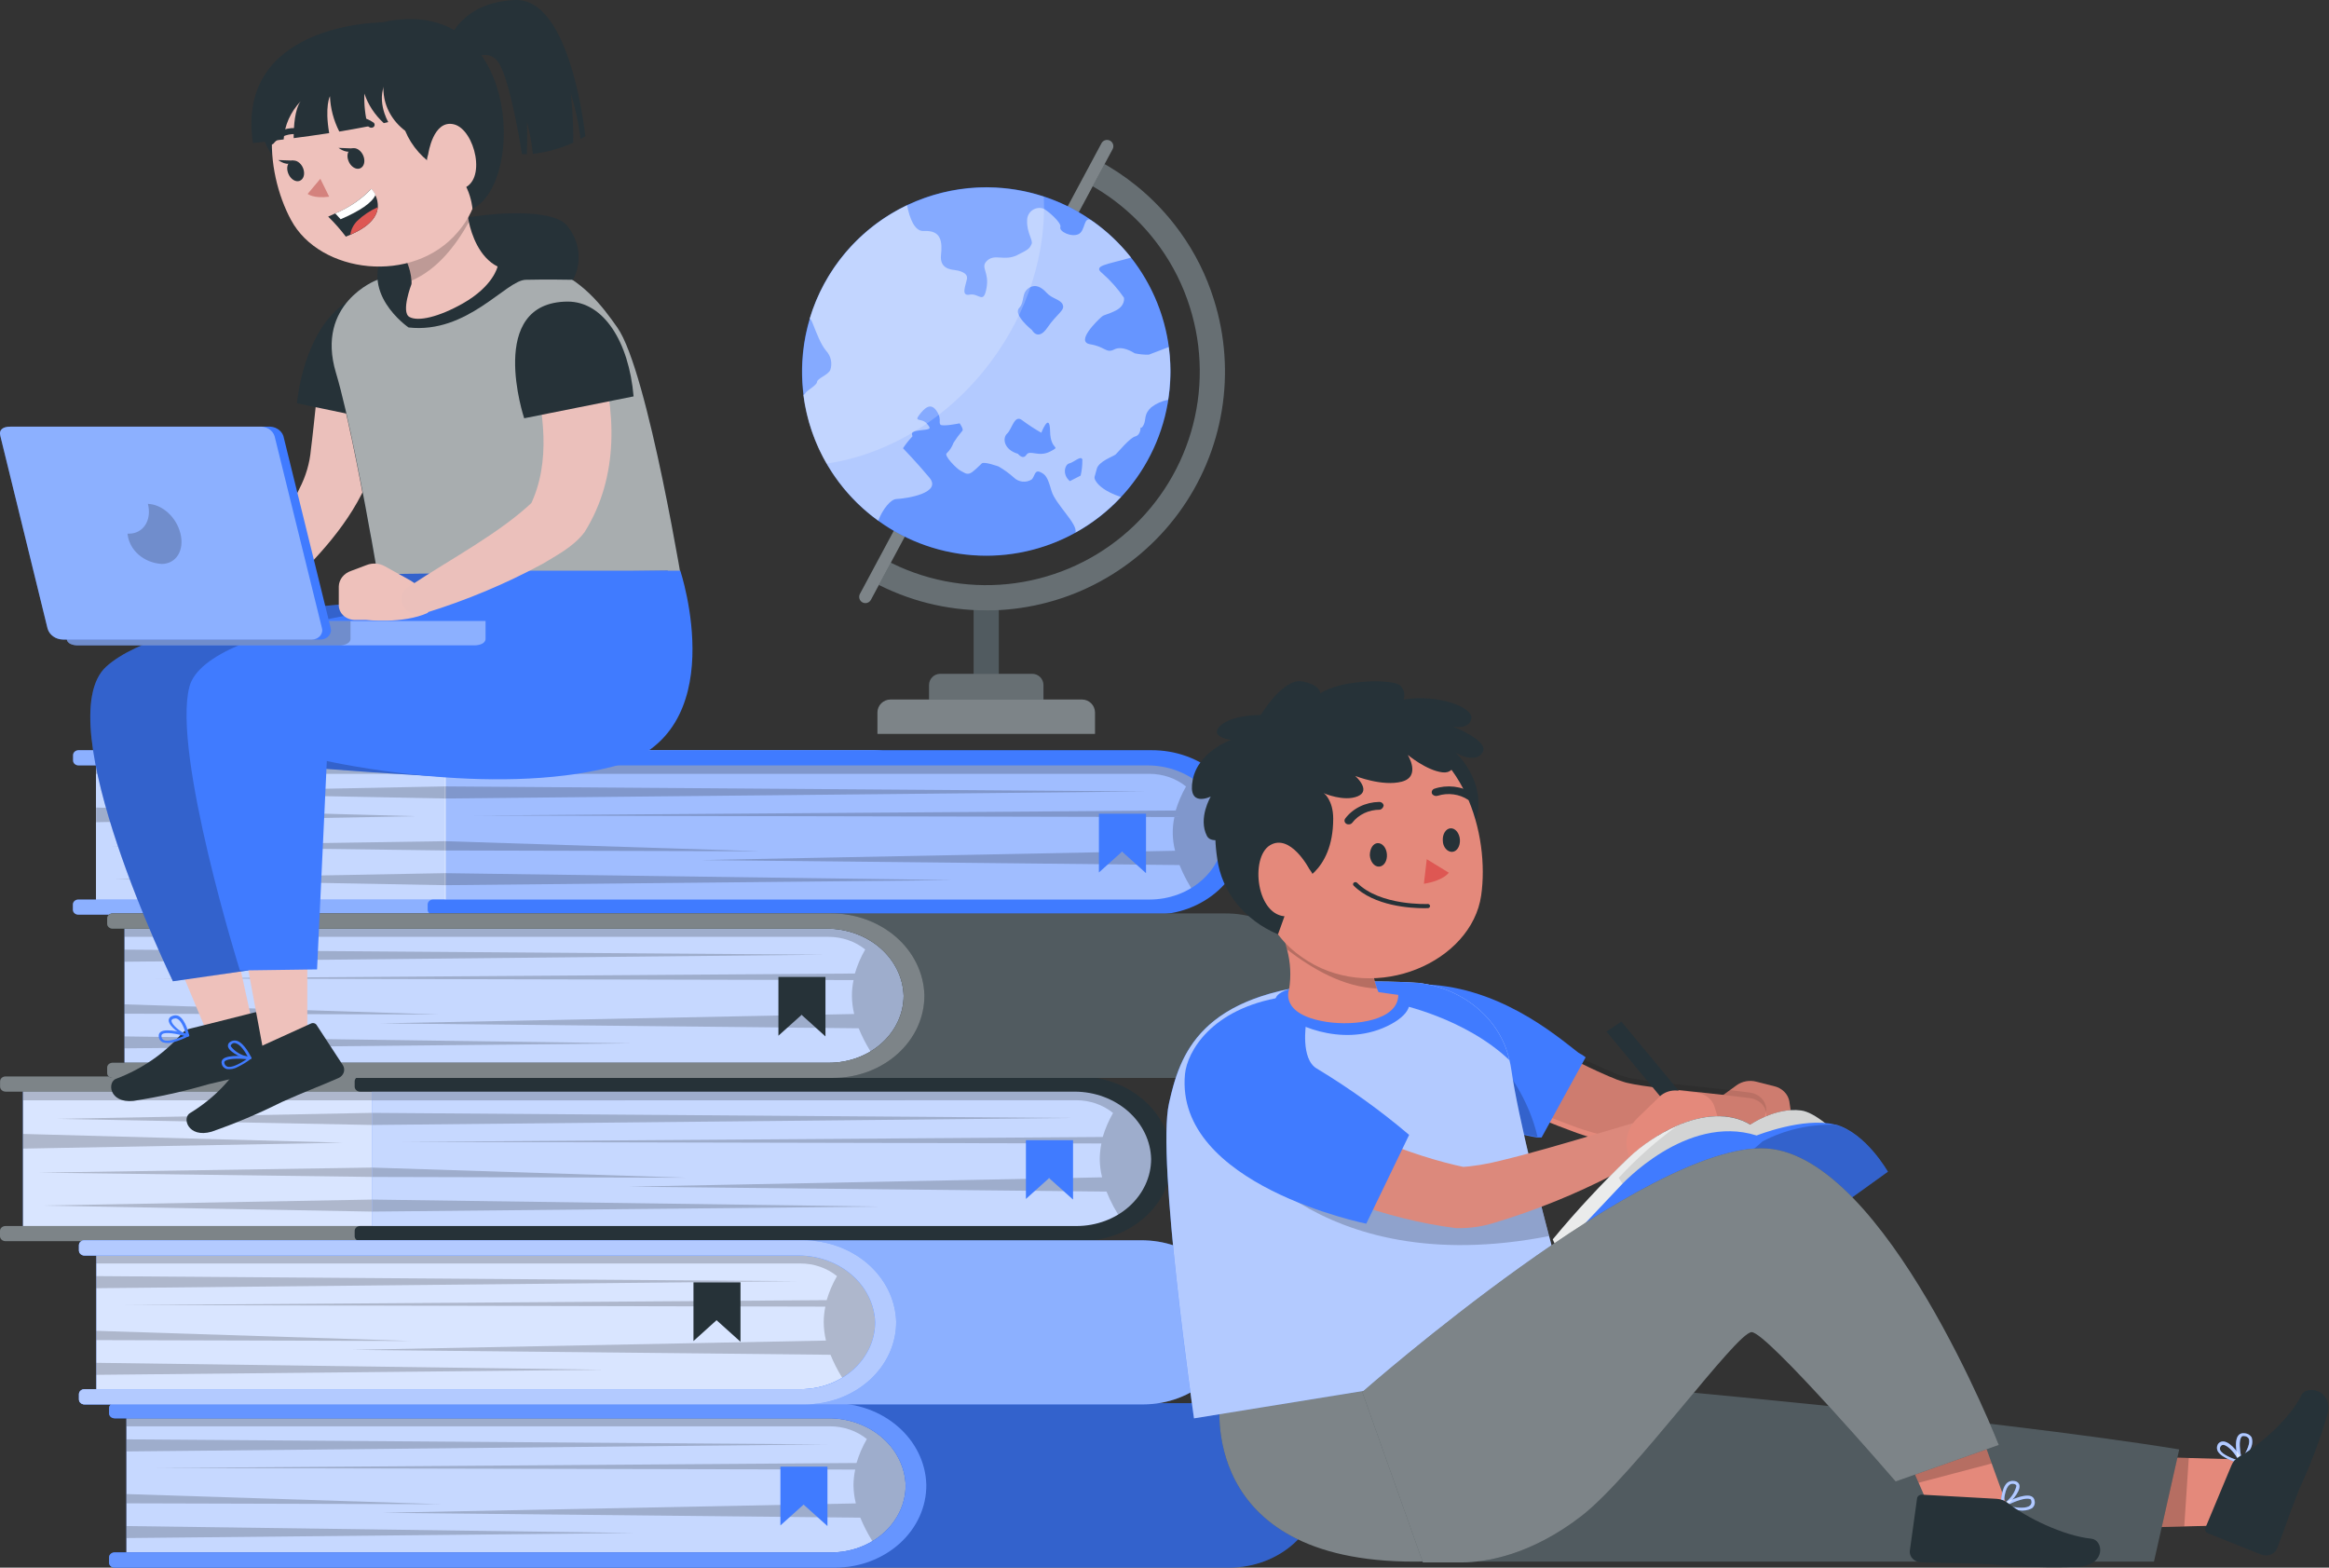<svg xmlns="http://www.w3.org/2000/svg" width="575" height="387" viewBox="0 0 575 387" fill="none"><rect x="0" y="0" width="575" height="387" fill="#333333" stroke="none"/><path d="M5.678 304.573H99.347V268.05H5.678V304.573Z" fill="#407BFF"></path><path opacity="0.8" d="M5.678 304.573H99.347V268.05H5.678V304.573Z" fill="white"></path><path opacity="0.2" d="M91.827 271.633H5.699V268.05H91.742L91.827 271.633Z" fill="black"></path><path opacity="0.2" d="M91.849 274.734L14.119 276.217L91.849 277.72V274.734Z" fill="black"></path><path opacity="0.2" d="M91.849 288.237L9.534 289.49L91.849 290.549V288.237Z" fill="black"></path><path opacity="0.2" d="M91.849 296.135L10.263 297.619L91.849 299.102V296.135Z" fill="black"></path><path opacity="0.2" d="M5.699 279.935L84.607 282.093L5.699 283.557V279.935Z" fill="black"></path><path d="M214.721 286.119C214.715 290.506 212.774 294.711 209.324 297.814C205.874 300.916 201.196 302.661 196.317 302.666H1.35C0.992 302.666 0.648 302.794 0.395 303.021C0.142 303.249 0 303.557 0 303.879V305.189C0 305.511 0.142 305.82 0.395 306.047C0.648 306.275 0.992 306.403 1.35 306.403H197.302C200.281 306.4 203.231 305.868 205.98 304.837C208.73 303.807 211.226 302.297 213.324 300.396C215.423 298.495 217.083 296.239 218.209 293.759C219.334 291.279 219.904 288.624 219.884 285.945C219.755 280.526 217.26 275.369 212.939 271.588C208.618 267.808 202.817 265.707 196.788 265.738H1.371C1.013 265.738 0.67 265.866 0.417 266.094C0.164 266.321 0.021 266.63 0.021 266.952V268.262C0.021 268.585 0.163 268.896 0.415 269.127C0.668 269.357 1.011 269.489 1.371 269.494H195.76C200.711 269.483 205.47 271.218 209.015 274.326C212.56 277.434 214.609 281.668 214.721 286.119Z" fill="#263238"></path><path opacity="0.4" d="M214.721 286.119C214.715 290.506 212.774 294.711 209.324 297.814C205.874 300.916 201.196 302.661 196.317 302.666H1.35C0.992 302.666 0.648 302.794 0.395 303.021C0.142 303.249 0 303.557 0 303.879V305.189C0 305.511 0.142 305.82 0.395 306.047C0.648 306.275 0.992 306.403 1.35 306.403H197.302C200.281 306.4 203.231 305.868 205.98 304.837C208.73 303.807 211.226 302.297 213.324 300.396C215.423 298.495 217.083 296.239 218.209 293.759C219.334 291.279 219.904 288.624 219.884 285.945C219.755 280.526 217.26 275.369 212.939 271.588C208.618 267.808 202.817 265.707 196.788 265.738H1.371C1.013 265.738 0.67 265.866 0.417 266.094C0.164 266.321 0.021 266.63 0.021 266.952V268.262C0.021 268.585 0.163 268.896 0.415 269.127C0.668 269.357 1.011 269.489 1.371 269.494H195.76C200.711 269.483 205.47 271.218 209.015 274.326C212.56 277.434 214.609 281.668 214.721 286.119Z" fill="white"></path><path d="M285.809 286.331C285.811 288.733 285.287 291.112 284.267 293.332C283.246 295.552 281.749 297.57 279.861 299.27C277.973 300.969 275.73 302.317 273.262 303.237C270.794 304.157 268.148 304.631 265.476 304.631H91.806V268.031H265.348C268.03 268.015 270.69 268.478 273.173 269.391C275.656 270.304 277.914 271.65 279.816 273.351C281.717 275.052 283.226 277.074 284.255 279.302C285.283 281.53 285.811 283.919 285.809 286.331Z" fill="#407BFF"></path><path opacity="0.7" d="M91.806 268.05V304.65H265.455C270.853 304.65 276.03 302.722 279.847 299.29C283.664 295.858 285.809 291.203 285.809 286.35C285.809 281.496 283.664 276.842 279.847 273.41C276.03 269.978 270.853 268.05 265.455 268.05H91.806Z" fill="white"></path><path opacity="0.2" d="M91.849 277.72V274.734L264.919 275.986L91.849 277.72Z" fill="black"></path><path opacity="0.2" d="M91.849 290.549V288.237L169.535 290.742L91.849 290.549Z" fill="black"></path><path opacity="0.2" d="M91.849 299.102V296.135L217.12 297.869L91.849 299.102Z" fill="black"></path><path opacity="0.2" d="M265.755 271.613C269.096 271.623 272.315 272.741 274.796 274.753C273.716 276.645 272.862 278.634 272.247 280.686L98.705 281.9L271.925 282.285C271.658 283.555 271.521 284.845 271.518 286.138C271.524 287.655 271.718 289.167 272.097 290.645L155.159 292.957L273.189 294.171C274.203 296.711 275.517 299.146 277.11 301.433C280.673 299.214 283.356 296.031 284.767 292.346C286.178 288.662 286.244 284.668 284.955 280.948C283.667 277.227 281.091 273.973 277.603 271.66C274.114 269.347 269.896 268.096 265.562 268.088H91.806V271.652L265.755 271.613Z" fill="black"></path><path d="M284.202 286.119C284.196 290.506 282.255 294.711 278.805 297.814C275.355 300.916 270.677 302.661 265.798 302.666H88.913C88.555 302.666 88.212 302.794 87.959 303.021C87.706 303.249 87.564 303.557 87.564 303.879V305.189C87.564 305.511 87.706 305.82 87.959 306.047C88.212 306.275 88.555 306.403 88.913 306.403H266.74C269.72 306.4 272.669 305.868 275.419 304.837C278.168 303.807 280.664 302.297 282.763 300.396C284.861 298.495 286.521 296.239 287.647 293.759C288.773 291.279 289.342 288.624 289.322 285.945C289.193 280.526 286.699 275.369 282.378 271.588C278.057 267.808 272.255 265.707 266.226 265.738H88.913C88.555 265.738 88.212 265.866 87.959 266.094C87.706 266.321 87.564 266.63 87.564 266.952V268.262C87.564 268.585 87.705 268.896 87.958 269.127C88.21 269.357 88.553 269.489 88.913 269.494H265.348C270.281 269.508 275.012 271.254 278.534 274.36C282.056 277.465 284.09 281.684 284.202 286.119Z" fill="#263238"></path><path d="M264.919 281.476V296.136L259.006 290.838L253.285 295.981V281.476H264.919Z" fill="#407BFF"></path><path d="M31.216 385.208H283.987V348.628H31.216V385.208Z" fill="#407BFF"></path><path opacity="0.7" d="M31.216 385.208H283.987V348.628H31.216V385.208Z" fill="white"></path><path opacity="0.2" d="M31.216 358.317V355.331L204.287 356.583L31.216 358.317Z" fill="black"></path><path opacity="0.2" d="M31.216 371.127V368.835L108.924 371.339L31.216 371.127Z" fill="black"></path><path opacity="0.2" d="M31.216 379.699V376.733L156.488 378.447L31.216 379.699Z" fill="black"></path><path opacity="0.2" d="M227.49 348.57L231.068 375.904L226.783 371.686C225.325 376.671 222.605 381.287 218.834 385.17C216.118 381.98 213.951 378.441 212.407 374.671L94.355 373.458L211.293 371.146C210.928 369.666 210.734 368.155 210.714 366.639C210.723 365.345 210.866 364.055 211.143 362.786L37.922 362.401L211.464 361.168C212.07 359.119 212.925 357.135 214.014 355.254C211.53 353.234 208.3 352.115 204.951 352.114H31.216V348.57H227.49Z" fill="black"></path><path d="M223.591 366.716C223.588 368.889 223.109 371.04 222.181 373.047C221.254 375.053 219.896 376.876 218.185 378.411C216.474 379.946 214.444 381.162 212.21 381.991C209.976 382.821 207.582 383.246 205.165 383.244H28.302C27.939 383.244 27.59 383.374 27.333 383.605C27.076 383.836 26.931 384.15 26.931 384.477V385.786C26.937 386.11 27.084 386.419 27.34 386.646C27.597 386.873 27.942 387 28.302 387H303.463C306.442 386.998 309.391 386.466 312.141 385.435C314.891 384.404 317.386 382.894 319.485 380.993C321.584 379.092 323.244 376.837 324.369 374.357C325.495 371.877 326.064 369.221 326.045 366.542C325.904 361.121 323.395 355.968 319.061 352.197C314.727 348.426 308.915 346.341 302.884 346.393H28.302C27.942 346.393 27.597 346.52 27.34 346.747C27.084 346.974 26.937 347.283 26.931 347.607V348.917C26.937 349.24 27.084 349.549 27.34 349.776C27.597 350.003 27.942 350.13 28.302 350.13H204.63C209.572 350.124 214.322 351.855 217.864 354.953C221.407 358.052 223.462 362.273 223.591 366.716Z" fill="#407BFF"></path><path opacity="0.2" d="M223.591 366.716C223.588 368.889 223.109 371.04 222.181 373.047C221.254 375.053 219.896 376.876 218.185 378.411C216.474 379.946 214.444 381.162 212.21 381.991C209.976 382.821 207.582 383.246 205.165 383.244H28.302C27.939 383.244 27.59 383.374 27.333 383.605C27.076 383.836 26.931 384.15 26.931 384.477V385.786C26.937 386.11 27.084 386.419 27.34 386.646C27.597 386.873 27.942 387 28.302 387H303.463C306.442 386.998 309.391 386.466 312.141 385.435C314.891 384.404 317.386 382.894 319.485 380.993C321.584 379.092 323.244 376.837 324.369 374.357C325.495 371.877 326.064 369.221 326.045 366.542C325.904 361.121 323.395 355.968 319.061 352.197C314.727 348.426 308.915 346.341 302.884 346.393H28.302C27.942 346.393 27.597 346.52 27.34 346.747C27.084 346.974 26.937 347.283 26.931 347.607V348.917C26.937 349.24 27.084 349.549 27.34 349.776C27.597 350.003 27.942 350.13 28.302 350.13H204.63C209.572 350.124 214.322 351.855 217.864 354.953C221.407 358.052 223.462 362.273 223.591 366.716Z" fill="black"></path><path d="M223.591 366.716C223.588 368.889 223.109 371.04 222.181 373.047C221.254 375.053 219.896 376.876 218.185 378.411C216.474 379.946 214.444 381.162 212.21 381.991C209.976 382.821 207.582 383.246 205.165 383.244H28.302C27.939 383.244 27.59 383.374 27.333 383.605C27.076 383.836 26.931 384.15 26.931 384.477V385.786C26.937 386.11 27.084 386.419 27.34 386.646C27.597 386.873 27.942 387 28.302 387H206.129C209.108 387 212.058 386.47 214.808 385.44C217.557 384.409 220.053 382.9 222.15 380.998C224.248 379.096 225.906 376.839 227.028 374.358C228.15 371.877 228.715 369.221 228.69 366.542C228.549 361.121 226.04 355.968 221.706 352.197C217.372 348.426 211.56 346.341 205.529 346.393H28.302C27.942 346.393 27.597 346.52 27.34 346.747C27.084 346.974 26.937 347.283 26.931 347.607V348.917C26.937 349.24 27.084 349.549 27.34 349.776C27.597 350.003 27.942 350.13 28.302 350.13H204.63C209.572 350.124 214.322 351.855 217.864 354.953C221.407 358.052 223.462 362.273 223.591 366.716Z" fill="#407BFF"></path><path d="M204.287 362.073V376.733L198.395 371.435L192.674 376.579V362.073H204.287Z" fill="#407BFF"></path><path opacity="0.2" d="M223.591 366.716C223.588 368.889 223.109 371.04 222.181 373.047C221.254 375.053 219.896 376.876 218.185 378.411C216.474 379.946 214.444 381.162 212.21 381.991C209.976 382.821 207.582 383.246 205.165 383.244H28.302C27.939 383.244 27.59 383.374 27.333 383.605C27.076 383.836 26.931 384.15 26.931 384.477V385.786C26.937 386.11 27.084 386.419 27.34 386.646C27.597 386.873 27.942 387 28.302 387H206.129C209.108 387 212.058 386.47 214.808 385.44C217.557 384.409 220.053 382.9 222.15 380.998C224.248 379.096 225.906 376.839 227.028 374.358C228.15 371.877 228.715 369.221 228.69 366.542C228.549 361.121 226.04 355.968 221.706 352.197C217.372 348.426 211.56 346.341 205.529 346.393H28.302C27.942 346.393 27.597 346.52 27.34 346.747C27.084 346.974 26.937 347.283 26.931 347.607V348.917C26.937 349.24 27.084 349.549 27.34 349.776C27.597 350.003 27.942 350.13 28.302 350.13H204.63C209.572 350.124 214.322 351.855 217.864 354.953C221.407 358.052 223.462 362.273 223.591 366.716Z" fill="white"></path><path d="M23.782 344.929H276.553V308.348H23.782V344.929Z" fill="#407BFF"></path><path opacity="0.8" d="M23.782 344.929H276.553V308.348H23.782V344.929Z" fill="white"></path><path opacity="0.2" d="M23.76 318.018V315.033L196.831 316.285L23.76 318.018Z" fill="black"></path><path opacity="0.2" d="M23.76 330.829V328.536L101.468 331.04L23.76 330.829Z" fill="black"></path><path opacity="0.2" d="M23.76 339.401V336.434L149.032 338.148L23.76 339.401Z" fill="black"></path><path opacity="0.2" d="M220.034 308.348L223.698 335.606L219.413 331.464C217.955 336.45 215.235 341.065 211.464 344.948C208.742 341.762 206.575 338.222 205.037 334.45L86.985 333.236L203.922 330.944C203.564 329.456 203.378 327.939 203.365 326.417C203.369 325.125 203.505 323.835 203.772 322.565L30.552 322.179L204.094 320.966C204.7 318.91 205.555 316.921 206.643 315.033C204.165 313.02 200.942 311.907 197.602 311.912H23.76V308.329L220.034 308.348Z" fill="black"></path><path d="M216.07 326.417C216.068 328.59 215.589 330.741 214.661 332.748C213.734 334.755 212.376 336.577 210.665 338.112C208.954 339.647 206.923 340.864 204.689 341.693C202.456 342.522 200.062 342.948 197.645 342.945H20.846C20.486 342.95 20.143 343.082 19.891 343.313C19.638 343.544 19.497 343.854 19.497 344.178V345.488C19.497 345.81 19.639 346.118 19.892 346.346C20.145 346.574 20.488 346.701 20.846 346.701H282.231C285.21 346.699 288.159 346.167 290.909 345.136C293.658 344.105 296.154 342.596 298.253 340.695C300.352 338.793 302.011 336.538 303.137 334.058C304.263 331.578 304.832 328.922 304.812 326.244C304.633 320.823 302.091 315.682 297.734 311.93C293.377 308.179 287.555 306.118 281.524 306.191H20.846C20.488 306.191 20.145 306.319 19.892 306.546C19.639 306.774 19.497 307.083 19.497 307.404V308.714C19.497 309.038 19.638 309.349 19.891 309.579C20.143 309.81 20.486 309.942 20.846 309.947H197.174C202.083 309.955 206.798 311.677 210.324 314.749C213.849 317.822 215.909 322.005 216.07 326.417Z" fill="#407BFF"></path><path opacity="0.4" d="M216.07 326.417C216.068 328.59 215.589 330.741 214.661 332.748C213.734 334.755 212.376 336.577 210.665 338.112C208.954 339.647 206.923 340.864 204.689 341.693C202.456 342.522 200.062 342.948 197.645 342.945H20.846C20.486 342.95 20.143 343.082 19.891 343.313C19.638 343.544 19.497 343.854 19.497 344.178V345.488C19.497 345.81 19.639 346.118 19.892 346.346C20.145 346.574 20.488 346.701 20.846 346.701H282.231C285.21 346.699 288.159 346.167 290.909 345.136C293.658 344.105 296.154 342.596 298.253 340.695C300.352 338.793 302.011 336.538 303.137 334.058C304.263 331.578 304.832 328.922 304.812 326.244C304.633 320.823 302.091 315.682 297.734 311.93C293.377 308.179 287.555 306.118 281.524 306.191H20.846C20.488 306.191 20.145 306.319 19.892 306.546C19.639 306.774 19.497 307.083 19.497 307.404V308.714C19.497 309.038 19.638 309.349 19.891 309.579C20.143 309.81 20.486 309.942 20.846 309.947H197.174C202.083 309.955 206.798 311.677 210.324 314.749C213.849 317.822 215.909 322.005 216.07 326.417Z" fill="white"></path><path d="M216.07 326.417C216.068 328.59 215.589 330.741 214.661 332.748C213.734 334.755 212.376 336.577 210.665 338.112C208.954 339.647 206.923 340.864 204.689 341.693C202.456 342.522 200.062 342.947 197.645 342.945H20.846C20.486 342.95 20.143 343.082 19.891 343.313C19.638 343.544 19.497 343.854 19.497 344.178V345.488C19.497 345.81 19.639 346.118 19.892 346.346C20.145 346.573 20.488 346.701 20.846 346.701H198.673C201.653 346.699 204.602 346.167 207.351 345.136C210.101 344.105 212.597 342.596 214.696 340.694C216.794 338.793 218.454 336.538 219.58 334.058C220.706 331.578 221.275 328.922 221.255 326.244C221.076 320.853 218.561 315.738 214.246 311.992C209.931 308.245 204.158 306.163 198.159 306.191H20.846C20.488 306.191 20.145 306.319 19.892 306.546C19.639 306.774 19.497 307.083 19.497 307.404V308.714C19.497 309.038 19.638 309.349 19.891 309.579C20.143 309.81 20.486 309.942 20.846 309.947H197.174C202.083 309.955 206.798 311.676 210.324 314.749C213.849 317.822 215.909 322.005 216.07 326.417Z" fill="#407BFF"></path><path d="M182.819 316.574V331.233L176.906 325.916L171.207 331.06V316.574H182.819Z" fill="#263238"></path><path opacity="0.6" d="M216.07 326.417C216.068 328.59 215.589 330.741 214.661 332.748C213.734 334.755 212.376 336.577 210.665 338.112C208.954 339.647 206.923 340.864 204.689 341.693C202.456 342.522 200.062 342.947 197.645 342.945H20.846C20.486 342.95 20.143 343.082 19.891 343.313C19.638 343.544 19.497 343.854 19.497 344.178V345.488C19.497 345.81 19.639 346.118 19.892 346.346C20.145 346.573 20.488 346.701 20.846 346.701H198.673C201.653 346.699 204.602 346.167 207.351 345.136C210.101 344.105 212.597 342.596 214.696 340.694C216.794 338.793 218.454 336.538 219.58 334.058C220.706 331.578 221.275 328.922 221.255 326.244C221.076 320.853 218.561 315.738 214.246 311.992C209.931 308.245 204.158 306.163 198.159 306.191H20.846C20.488 306.191 20.145 306.319 19.892 306.546C19.639 306.774 19.497 307.083 19.497 307.404V308.714C19.497 309.038 19.638 309.349 19.891 309.579C20.143 309.81 20.486 309.942 20.846 309.947H197.174C202.083 309.955 206.798 311.676 210.324 314.749C213.849 317.822 215.909 322.005 216.07 326.417Z" fill="white"></path><path d="M23.696 223.995H117.366V187.472H23.696V223.995Z" fill="#407BFF"></path><path opacity="0.7" d="M23.696 223.995H117.366V187.472H23.696V223.995Z" fill="white"></path><path opacity="0.2" d="M109.846 191.036H23.717V187.453H109.76L109.846 191.036Z" fill="black"></path><path opacity="0.2" d="M109.867 194.137L32.137 195.639L109.867 197.123V194.137Z" fill="black"></path><path opacity="0.2" d="M109.867 207.66L27.552 208.892L109.867 209.952V207.66Z" fill="black"></path><path opacity="0.2" d="M109.867 215.558L28.281 217.041L109.867 218.524V215.558Z" fill="black"></path><path opacity="0.2" d="M23.717 199.357L102.604 201.495L23.717 202.979V199.357Z" fill="black"></path><path d="M232.739 205.541C232.728 209.928 230.781 214.132 227.327 217.23C223.873 220.328 219.193 222.068 214.314 222.068H19.347C18.989 222.068 18.645 222.196 18.392 222.424C18.139 222.652 17.997 222.96 17.997 223.282V224.592C17.997 224.914 18.139 225.223 18.392 225.45C18.645 225.678 18.989 225.806 19.347 225.806H215.299C218.278 225.808 221.228 225.28 223.979 224.252C226.73 223.225 229.227 221.717 231.327 219.817C233.426 217.917 235.086 215.662 236.211 213.182C237.336 210.701 237.904 208.046 237.881 205.367C237.741 199.944 235.232 194.789 230.899 191.015C226.565 187.241 220.754 185.152 214.721 185.199H19.39C19.03 185.204 18.686 185.336 18.434 185.567C18.181 185.797 18.04 186.108 18.04 186.432V187.742C18.04 188.063 18.182 188.372 18.435 188.6C18.688 188.827 19.032 188.955 19.39 188.955H213.778C218.721 188.949 223.47 190.679 227.013 193.778C230.556 196.877 232.61 201.098 232.739 205.541Z" fill="#407BFF"></path><path opacity="0.4" d="M232.739 205.541C232.728 209.928 230.781 214.132 227.327 217.23C223.873 220.328 219.193 222.068 214.314 222.068H19.347C18.989 222.068 18.645 222.196 18.392 222.424C18.139 222.652 17.997 222.96 17.997 223.282V224.592C17.997 224.914 18.139 225.223 18.392 225.45C18.645 225.678 18.989 225.806 19.347 225.806H215.299C218.278 225.808 221.228 225.28 223.979 224.252C226.73 223.225 229.227 221.717 231.327 219.817C233.426 217.917 235.086 215.662 236.211 213.182C237.336 210.701 237.904 208.046 237.881 205.367C237.741 199.944 235.232 194.789 230.899 191.015C226.565 187.241 220.754 185.152 214.721 185.199H19.39C19.03 185.204 18.686 185.336 18.434 185.567C18.181 185.797 18.04 186.108 18.04 186.432V187.742C18.04 188.063 18.182 188.372 18.435 188.6C18.688 188.827 19.032 188.955 19.39 188.955H213.778C218.721 188.949 223.47 190.679 227.013 193.778C230.556 196.877 232.61 201.098 232.739 205.541Z" fill="white"></path><path d="M303.913 205.753C303.913 210.601 301.77 215.251 297.957 218.679C294.144 222.107 288.973 224.033 283.58 224.033H110.038V187.433H283.58C286.254 187.433 288.901 187.907 291.371 188.828C293.841 189.75 296.084 191.1 297.973 192.801C299.861 194.503 301.358 196.523 302.377 198.745C303.397 200.967 303.918 203.349 303.913 205.753Z" fill="#407BFF"></path><path opacity="0.5" d="M109.846 187.453V224.053H283.495C288.893 224.053 294.07 222.125 297.887 218.693C301.704 215.261 303.848 210.606 303.848 205.753C303.848 200.899 301.704 196.244 297.887 192.813C294.07 189.381 288.893 187.453 283.495 187.453H109.846Z" fill="white"></path><path opacity="0.2" d="M109.867 197.123V194.137L282.938 195.389L109.867 197.123Z" fill="black"></path><path opacity="0.2" d="M109.867 209.952V207.66L187.554 210.145L109.867 209.952Z" fill="black"></path><path opacity="0.2" d="M109.867 218.524V215.558L235.139 217.272L109.867 218.524Z" fill="black"></path><path opacity="0.2" d="M283.773 191.036C287.112 191.038 290.332 192.149 292.815 194.156C291.738 196.049 290.884 198.038 290.265 200.089L116.723 201.322L289.944 201.707C289.348 204.461 289.407 207.297 290.115 210.029L173.178 212.321L291.208 213.554C292.225 216.087 293.539 218.515 295.128 220.797C298.692 218.579 301.374 215.395 302.785 211.711C304.196 208.026 304.262 204.033 302.974 200.312C301.685 196.591 299.109 193.338 295.621 191.025C292.133 188.712 287.915 187.46 283.58 187.453H109.846V191.036H283.773Z" fill="black"></path><path d="M302.22 205.541C302.209 209.924 300.265 214.125 296.816 217.223C293.366 220.321 288.692 222.063 283.816 222.068H106.932C106.574 222.068 106.23 222.196 105.977 222.424C105.724 222.652 105.582 222.96 105.582 223.282V224.592C105.582 224.914 105.724 225.223 105.977 225.45C106.23 225.678 106.574 225.806 106.932 225.806H284.759C287.738 225.808 290.688 225.28 293.439 224.252C296.189 223.225 298.687 221.717 300.786 219.817C302.886 217.917 304.546 215.662 305.671 213.182C306.796 210.701 307.363 208.046 307.341 205.367C307.2 199.944 304.692 194.789 300.358 191.015C296.024 187.241 290.213 185.152 284.18 185.199H106.932C106.572 185.204 106.229 185.336 105.976 185.567C105.723 185.797 105.582 186.108 105.582 186.432V187.742C105.582 188.063 105.724 188.372 105.977 188.6C106.23 188.827 106.574 188.955 106.932 188.955H283.259C288.203 188.944 292.956 190.673 296.5 193.773C300.044 196.873 302.097 201.097 302.22 205.541Z" fill="#407BFF"></path><path d="M282.938 200.879V215.558L277.024 210.241L271.304 215.384V200.879H282.938Z" fill="#407BFF"></path><path d="M30.745 264.332H283.516V227.751L30.745 227.751V264.332Z" fill="#407BFF"></path><path opacity="0.7" d="M30.745 264.332H283.516V227.751L30.745 227.751V264.332Z" fill="white"></path><path opacity="0.2" d="M30.723 237.421V234.435L203.794 235.688L30.723 237.421Z" fill="black"></path><path opacity="0.2" d="M30.723 250.251V247.939L108.432 250.443L30.723 250.251Z" fill="black"></path><path opacity="0.2" d="M30.723 258.803V255.856L155.995 257.571L30.723 258.803Z" fill="black"></path><path opacity="0.2" d="M226.997 227.751L230.661 255.028L226.376 250.867C224.918 255.853 222.198 260.468 218.427 264.351C215.705 261.165 213.538 257.625 212 253.853L93.948 252.639L210.886 250.328C210.526 248.84 210.34 247.323 210.329 245.801C210.33 244.508 210.466 243.218 210.736 241.948L37.515 241.544L211.057 240.33C211.666 238.275 212.521 236.286 213.607 234.397C211.124 232.39 207.904 231.279 204.565 231.276H30.723V227.693L226.997 227.751Z" fill="black"></path><path d="M223.098 245.82C223.092 250.21 221.148 254.419 217.693 257.522C214.239 260.624 209.555 262.367 204.672 262.367H27.809C27.451 262.367 27.108 262.495 26.855 262.723C26.602 262.95 26.46 263.259 26.46 263.581V264.891C26.46 265.212 26.602 265.521 26.855 265.749C27.108 265.976 27.451 266.104 27.809 266.104H302.97C305.951 266.107 308.902 265.578 311.655 264.549C314.407 263.52 316.905 262.011 319.005 260.109C321.105 258.207 322.764 255.949 323.888 253.467C325.012 250.984 325.577 248.327 325.552 245.647C325.411 240.225 322.902 235.072 318.568 231.301C314.234 227.53 308.422 225.445 302.391 225.497H27.809C27.45 225.502 27.106 225.635 26.854 225.865C26.601 226.096 26.46 226.407 26.46 226.73V228.04C26.46 228.362 26.602 228.671 26.855 228.898C27.108 229.126 27.451 229.254 27.809 229.254H204.137C209.076 229.247 213.822 230.975 217.364 234.07C220.906 237.165 222.964 241.381 223.098 245.82Z" fill="#263238"></path><path opacity="0.2" d="M223.098 245.82C223.092 250.21 221.148 254.419 217.693 257.522C214.239 260.624 209.555 262.367 204.672 262.367H27.809C27.451 262.367 27.108 262.495 26.855 262.723C26.602 262.95 26.46 263.259 26.46 263.581V264.891C26.46 265.212 26.602 265.521 26.855 265.749C27.108 265.976 27.451 266.104 27.809 266.104H302.97C305.951 266.107 308.902 265.578 311.655 264.549C314.407 263.52 316.905 262.011 319.005 260.109C321.105 258.207 322.764 255.949 323.888 253.467C325.012 250.984 325.577 248.327 325.552 245.647C325.411 240.225 322.902 235.072 318.568 231.301C314.234 227.53 308.422 225.445 302.391 225.497H27.809C27.45 225.502 27.106 225.635 26.854 225.865C26.601 226.096 26.46 226.407 26.46 226.73V228.04C26.46 228.362 26.602 228.671 26.855 228.898C27.108 229.126 27.451 229.254 27.809 229.254H204.137C209.076 229.247 213.822 230.975 217.364 234.07C220.906 237.165 222.964 241.381 223.098 245.82Z" fill="white"></path><path d="M223.098 245.82C223.092 250.21 221.148 254.419 217.693 257.522C214.239 260.624 209.555 262.367 204.672 262.367H27.809C27.451 262.367 27.108 262.495 26.855 262.723C26.602 262.95 26.46 263.259 26.46 263.581V264.891C26.46 265.212 26.602 265.521 26.855 265.749C27.108 265.976 27.451 266.104 27.809 266.104H205.636C208.617 266.107 211.569 265.578 214.321 264.549C217.074 263.52 219.572 262.011 221.672 260.109C223.771 258.207 225.431 255.949 226.555 253.467C227.678 250.984 228.244 248.327 228.218 245.647C228.067 240.229 225.555 235.081 221.223 231.312C216.891 227.543 211.086 225.455 205.058 225.497H27.809C27.45 225.502 27.106 225.635 26.854 225.865C26.601 226.096 26.46 226.407 26.46 226.73V228.04C26.46 228.362 26.602 228.671 26.855 228.898C27.108 229.126 27.451 229.254 27.809 229.254H204.137C209.076 229.247 213.822 230.975 217.364 234.07C220.906 237.165 222.964 241.381 223.098 245.82Z" fill="#263238"></path><path d="M203.794 241.178V255.856L197.902 250.539L192.182 255.683V241.178H203.794Z" fill="#263238"></path><path opacity="0.4" d="M223.098 245.82C223.092 250.21 221.148 254.419 217.693 257.522C214.239 260.624 209.555 262.367 204.672 262.367H27.809C27.451 262.367 27.108 262.495 26.855 262.723C26.602 262.95 26.46 263.259 26.46 263.581V264.891C26.46 265.212 26.602 265.521 26.855 265.749C27.108 265.976 27.451 266.104 27.809 266.104H205.636C208.617 266.107 211.569 265.578 214.321 264.549C217.074 263.52 219.572 262.011 221.672 260.109C223.771 258.207 225.431 255.949 226.555 253.467C227.678 250.984 228.244 248.327 228.218 245.647C228.067 240.229 225.555 235.081 221.223 231.312C216.891 227.543 211.086 225.455 205.058 225.497H27.809C27.45 225.502 27.106 225.635 26.854 225.865C26.601 226.096 26.46 226.407 26.46 226.73V228.04C26.46 228.362 26.602 228.671 26.855 228.898C27.108 229.126 27.451 229.254 27.809 229.254H204.137C209.076 229.247 213.822 230.975 217.364 234.07C220.906 237.165 222.964 241.381 223.098 245.82Z" fill="white"></path><path d="M526.711 359.55L540.38 359.935L552.999 360.282L555.27 376.405L539.266 376.829L523.904 377.233L526.711 359.55Z" fill="#E4897B"></path><path opacity="0.2" d="M526.711 359.55L540.38 359.935L539.266 376.829L523.904 377.233L526.711 359.55Z" fill="black"></path><path d="M555.57 357.739C554.998 358.968 554.28 360.137 553.428 361.226C553.395 361.285 553.342 361.333 553.276 361.361C553.209 361.389 553.135 361.395 553.063 361.38C552.988 361.371 552.918 361.343 552.861 361.298C552.804 361.254 552.762 361.195 552.742 361.13C552.571 360.59 551.242 355.678 552.742 354.233C552.909 354.072 553.118 353.951 553.349 353.88C553.581 353.81 553.829 353.792 554.07 353.829C554.455 353.84 554.829 353.945 555.153 354.131C555.478 354.318 555.74 354.579 555.913 354.888C556.188 355.844 556.066 356.858 555.57 357.739ZM553.428 354.715C552.656 355.485 552.999 358.202 553.428 360.186C554.992 357.893 555.57 356.063 555.206 355.177C555.097 354.98 554.929 354.814 554.721 354.698C554.513 354.582 554.272 354.521 554.027 354.522C553.911 354.495 553.788 354.499 553.674 354.533C553.56 354.567 553.46 354.63 553.385 354.715H553.428Z" fill="#407BFF"></path><path d="M553.535 361.168C553.553 361.211 553.553 361.259 553.535 361.303C553.483 361.33 553.423 361.344 553.363 361.344C553.303 361.344 553.244 361.33 553.192 361.303C553.042 361.303 548.457 360.089 547.514 358.201C547.396 357.958 547.335 357.696 547.335 357.431C547.335 357.166 547.396 356.903 547.514 356.66C547.636 356.389 547.858 356.162 548.142 356.019C548.426 355.875 548.757 355.823 549.078 355.871C550.878 356.102 553.235 359.242 553.578 360.917C553.592 360.959 553.596 361.004 553.588 361.047C553.581 361.09 553.563 361.132 553.535 361.168ZM548.157 357.219C548.038 357.478 548.038 357.769 548.157 358.028C548.714 359.145 551.199 360.089 552.656 360.551C552.014 358.991 550.15 356.872 548.971 356.699C548.757 356.699 548.457 356.699 548.2 357.123L548.157 357.219Z" fill="#407BFF"></path><path opacity="0.6" d="M555.57 357.739C554.998 358.968 554.28 360.137 553.428 361.226C553.395 361.285 553.342 361.333 553.276 361.361C553.209 361.389 553.135 361.395 553.063 361.38C552.988 361.371 552.918 361.343 552.861 361.298C552.804 361.254 552.762 361.195 552.742 361.13C552.571 360.59 551.242 355.678 552.742 354.233C552.909 354.072 553.118 353.951 553.349 353.88C553.581 353.81 553.829 353.792 554.07 353.829C554.455 353.84 554.829 353.945 555.153 354.131C555.478 354.318 555.74 354.579 555.913 354.888C556.188 355.844 556.066 356.858 555.57 357.739ZM553.428 354.715C552.656 355.485 552.999 358.202 553.428 360.186C554.992 357.893 555.57 356.063 555.206 355.177C555.097 354.98 554.929 354.814 554.721 354.698C554.513 354.582 554.272 354.521 554.027 354.522C553.911 354.495 553.788 354.499 553.674 354.533C553.56 354.567 553.46 354.63 553.385 354.715H553.428Z" fill="white"></path><path opacity="0.6" d="M553.535 361.168C553.553 361.211 553.553 361.259 553.535 361.303C553.483 361.33 553.423 361.344 553.363 361.344C553.303 361.344 553.244 361.33 553.192 361.303C553.042 361.303 548.457 360.089 547.514 358.201C547.396 357.958 547.335 357.696 547.335 357.431C547.335 357.166 547.396 356.903 547.514 356.66C547.636 356.389 547.858 356.162 548.142 356.019C548.426 355.875 548.757 355.823 549.078 355.871C550.878 356.102 553.235 359.242 553.578 360.917C553.592 360.959 553.596 361.004 553.588 361.047C553.581 361.09 553.563 361.132 553.535 361.168ZM548.157 357.219C548.038 357.478 548.038 357.769 548.157 358.028C548.714 359.145 551.199 360.089 552.656 360.551C552.014 358.991 550.15 356.872 548.971 356.699C548.757 356.699 548.457 356.699 548.2 357.123L548.157 357.219Z" fill="white"></path><path d="M550.921 361.746L544.493 377.156C544.378 377.412 544.379 377.698 544.495 377.954C544.611 378.209 544.833 378.414 545.114 378.524L558.441 383.841C559.155 384.074 559.941 384.047 560.634 383.767C561.326 383.486 561.869 382.974 562.147 382.338C564.29 376.887 564.997 374.209 567.761 367.371C570.538 361.405 572.843 355.271 574.659 349.013C576.009 342.945 569.325 341.924 568.232 344.37C565.447 350.149 557.841 356.834 552.849 359.588C551.95 360.087 551.269 360.849 550.921 361.746Z" fill="#263238"></path><path d="M390.534 334.643L398.482 342.02C398.482 342.02 488.938 349.86 538.023 357.816L531.788 385.517H365.017L390.534 334.643Z" fill="#263238"></path><path opacity="0.2" d="M390.534 334.643L398.482 342.02C398.482 342.02 488.938 349.86 538.023 357.816L531.788 385.517H365.017L390.534 334.643Z" fill="white"></path><path d="M487.503 349.572L491.724 361.284L495.623 372.071L479.533 379.468L473.684 366.042L468.049 353.193L487.503 349.572Z" fill="#E4897B"></path><path d="M498.537 372.842C497.08 372.722 495.643 372.457 494.252 372.052C494.179 372.04 494.113 372.007 494.063 371.958C494.013 371.91 493.981 371.848 493.973 371.782C493.964 371.716 493.975 371.648 494.005 371.587C494.035 371.526 494.084 371.473 494.145 371.435C494.68 371.146 499.522 368.565 501.472 369.374C501.692 369.469 501.882 369.613 502.024 369.791C502.166 369.97 502.256 370.177 502.286 370.395C502.392 370.735 502.392 371.094 502.286 371.434C502.18 371.773 501.973 372.08 501.686 372.321C500.745 372.841 499.622 373.027 498.537 372.842ZM501.129 370.068C500.079 369.625 497.273 370.703 495.302 371.686C498.194 372.36 500.336 372.398 501.172 371.686C501.341 371.531 501.461 371.34 501.522 371.13C501.582 370.92 501.579 370.7 501.515 370.491C501.506 370.385 501.466 370.282 501.398 370.193C501.331 370.105 501.238 370.035 501.129 369.991V370.068Z" fill="#407BFF"></path><path d="M494.295 372.071H494.145C494.042 372 493.973 371.897 493.952 371.782C493.952 371.647 493.952 367.351 495.623 366.003C495.849 365.833 496.114 365.71 496.4 365.644C496.685 365.577 496.983 365.568 497.273 365.618C497.597 365.641 497.902 365.762 498.14 365.961C498.377 366.161 498.532 366.427 498.58 366.716C498.837 368.334 496.201 371.281 494.509 372.052C494.477 372.069 494.441 372.079 494.404 372.082C494.367 372.086 494.33 372.082 494.295 372.071ZM496.951 366.292C496.799 366.283 496.646 366.302 496.502 366.349C496.359 366.395 496.227 366.468 496.116 366.562C495.066 367.351 494.787 369.779 494.723 371.146C496.311 370.106 497.417 368.577 497.83 366.851C497.83 366.658 497.68 366.408 497.144 366.311L496.951 366.292Z" fill="#407BFF"></path><path opacity="0.6" d="M498.537 372.842C497.08 372.722 495.643 372.457 494.252 372.052C494.179 372.04 494.113 372.007 494.063 371.958C494.013 371.91 493.981 371.848 493.973 371.782C493.964 371.716 493.975 371.648 494.005 371.587C494.035 371.526 494.084 371.473 494.145 371.435C494.68 371.146 499.522 368.565 501.472 369.374C501.692 369.469 501.882 369.613 502.024 369.791C502.166 369.97 502.256 370.177 502.286 370.395C502.392 370.735 502.392 371.094 502.286 371.434C502.18 371.773 501.973 372.08 501.686 372.321C500.745 372.841 499.622 373.027 498.537 372.842ZM501.129 370.068C500.079 369.625 497.273 370.703 495.302 371.686C498.194 372.36 500.336 372.398 501.172 371.686C501.341 371.531 501.461 371.34 501.522 371.13C501.582 370.92 501.579 370.7 501.515 370.491C501.506 370.385 501.466 370.282 501.398 370.193C501.331 370.105 501.238 370.035 501.129 369.991V370.068Z" fill="white"></path><path opacity="0.6" d="M494.295 372.071H494.145C494.042 372 493.973 371.897 493.952 371.782C493.952 371.647 493.952 367.351 495.623 366.003C495.849 365.833 496.114 365.71 496.4 365.644C496.685 365.577 496.983 365.568 497.273 365.618C497.597 365.641 497.902 365.762 498.14 365.961C498.377 366.161 498.532 366.427 498.58 366.716C498.837 368.334 496.201 371.281 494.509 372.052C494.477 372.069 494.441 372.079 494.404 372.082C494.367 372.086 494.33 372.082 494.295 372.071ZM496.951 366.292C496.799 366.283 496.646 366.302 496.502 366.349C496.359 366.395 496.227 366.468 496.116 366.562C495.066 367.351 494.787 369.779 494.723 371.146C496.311 370.106 497.417 368.577 497.83 366.851C497.83 366.658 497.68 366.408 497.144 366.311L496.951 366.292Z" fill="white"></path><path d="M492.924 370.01L474.584 368.989C474.432 368.973 474.278 368.984 474.13 369.022C473.983 369.06 473.846 369.124 473.726 369.21C473.607 369.296 473.507 369.402 473.434 369.523C473.36 369.644 473.314 369.777 473.298 369.914L471.499 382.935C471.457 383.618 471.714 384.288 472.214 384.803C472.715 385.317 473.419 385.636 474.177 385.69C480.604 385.96 483.647 385.786 491.724 386.191C498.883 386.858 506.086 387.064 513.277 386.807C520.112 386.21 519.276 380.142 516.32 379.853C509.335 379.141 500.058 374.517 495.666 371.012C494.899 370.415 493.935 370.063 492.924 370.01Z" fill="#263238"></path><path opacity="0.2" d="M487.503 349.572L491.724 361.284L473.684 366.042L468.049 353.193L487.503 349.572Z" fill="black"></path><path d="M438.011 268.146L433.576 267.029C432.753 266.819 431.885 266.791 431.046 266.945C430.208 267.099 429.422 267.432 428.756 267.915L422.457 272.48C421.219 273.382 420.238 274.535 419.594 275.844C418.949 277.154 418.66 278.582 418.75 280.012L418.879 281.823C426.099 284.115 435.783 281.823 435.783 281.823L438.611 281.457C439.2 281.398 439.769 281.233 440.285 280.973C440.801 280.713 441.255 280.362 441.618 279.942C441.981 279.522 442.248 279.041 442.401 278.527C442.554 278.013 442.592 277.477 442.511 276.949L441.761 271.883C441.607 271 441.17 270.177 440.504 269.513C439.839 268.85 438.972 268.375 438.011 268.146Z" fill="#E4897B"></path><path opacity="0.1" d="M438.011 268.146L433.576 267.029C432.753 266.819 431.885 266.791 431.046 266.945C430.208 267.099 429.422 267.432 428.756 267.915L422.457 272.48C421.219 273.382 420.238 274.535 419.594 275.844C418.949 277.154 418.66 278.582 418.75 280.012L418.879 281.823C426.099 284.115 435.783 281.823 435.783 281.823L438.611 281.457C439.2 281.398 439.769 281.233 440.285 280.973C440.801 280.713 441.255 280.362 441.618 279.942C441.981 279.522 442.248 279.041 442.401 278.527C442.554 278.013 442.592 277.477 442.511 276.949L441.761 271.883C441.607 271 441.17 270.177 440.504 269.513C439.839 268.85 438.972 268.375 438.011 268.146Z" fill="black"></path><path d="M301.235 345.565C301.235 345.565 295.343 385.517 349.119 385.517C404.438 385.517 399.404 351.421 388.391 331.156L301.235 345.565Z" fill="#263238"></path><path opacity="0.4" d="M301.235 345.565C301.235 345.565 295.343 385.517 349.119 385.517C404.438 385.517 399.404 351.421 388.391 331.156L301.235 345.565Z" fill="white"></path><path d="M362.874 248.228L379.693 257.089C385.263 260.017 390.919 262.964 396.319 265.314C397.004 265.642 397.625 265.873 398.247 266.123L399.211 266.528L400.004 266.798C400.582 267.009 401.053 267.144 401.525 267.279C401.996 267.414 402.746 267.51 403.346 267.664C406.131 268.184 409.323 268.531 412.494 268.897C418.922 269.591 425.499 270.246 432.055 271.093C433.147 271.23 434.151 271.708 434.891 272.443C435.63 273.178 436.057 274.125 436.098 275.115C436.139 276.106 435.791 277.078 435.114 277.861C434.438 278.643 433.476 279.187 432.398 279.396C425.722 280.724 418.949 281.619 412.13 282.073C408.567 282.34 404.99 282.411 401.418 282.285C400.368 282.285 399.489 282.17 398.332 282.015L396.597 281.765L395.012 281.399L393.448 280.995L392.076 280.59C391.155 280.301 390.234 280.031 389.398 279.723C382.94 277.388 376.638 274.719 370.523 271.729C364.524 268.82 358.761 265.815 352.976 262.502C350.988 261.286 349.596 259.43 349.089 257.318C348.582 255.205 348.997 252.998 350.25 251.153C351.503 249.309 353.497 247.968 355.819 247.409C358.142 246.85 360.614 247.116 362.724 248.151L362.874 248.228Z" fill="#E4897B"></path><path opacity="0.1" d="M362.874 246.841L379.693 255.721C385.263 258.649 390.919 261.597 396.319 263.947C397.004 264.274 397.625 264.505 398.247 264.756L399.211 265.16L400.004 265.43C400.582 265.642 401.053 265.777 401.525 265.912C401.996 266.046 402.746 266.143 403.346 266.297C406.131 266.817 409.323 267.164 412.494 267.53C418.922 268.223 425.499 268.878 432.055 269.726C433.141 269.874 434.135 270.357 434.866 271.094C435.597 271.83 436.019 272.773 436.059 273.759C436.1 274.745 435.757 275.713 435.088 276.496C434.42 277.279 433.468 277.828 432.398 278.047C425.722 279.375 418.949 280.27 412.13 280.725C408.567 280.992 404.99 281.063 401.418 280.937C400.368 280.937 399.489 280.821 398.332 280.667L396.597 280.417L395.012 280.051L393.448 279.646L392.076 279.242C391.155 278.953 390.234 278.683 389.398 278.375C382.94 276.039 376.638 273.37 370.523 270.381C364.524 267.472 358.761 264.467 352.976 261.154C350.988 259.938 349.596 258.082 349.089 255.969C348.582 253.857 348.997 251.649 350.25 249.805C351.503 247.96 353.497 246.62 355.819 246.061C358.142 245.502 360.614 245.767 362.724 246.802L362.874 246.841Z" fill="black"></path><path d="M391.476 261.019L380.593 280.821H380.164H379.628H379.5C378.793 280.706 377.764 280.513 376.5 280.224C376.115 280.224 375.686 280.07 375.258 279.974H374.958L373.629 279.665L371.873 279.222C368.397 278.377 365.007 277.268 361.739 275.909C361.203 275.639 360.646 275.389 360.153 275.119C359.118 274.626 358.141 274.039 357.239 273.366C357.102 273.272 356.98 273.162 356.875 273.039L356.618 272.827C356.451 272.673 356.301 272.505 356.168 272.326L355.847 271.941C355.759 271.837 355.68 271.728 355.611 271.613C355.461 271.401 355.29 271.19 355.14 270.939L354.668 270.149L354.218 269.302C354.218 269.302 354.218 269.148 354.111 269.071C353.983 268.859 353.897 268.647 353.79 268.435C353.683 268.223 353.511 267.818 353.383 267.472C353.254 267.125 353.104 266.836 352.997 266.509C352.89 266.181 352.719 265.796 352.612 265.449C349.312 255.818 344.492 242.988 350.212 242.988C369.494 242.988 384.021 255.49 389.72 259.901C390.855 260.498 391.476 261.019 391.476 261.019Z" fill="#407BFF"></path><path opacity="0.2" d="M379.628 280.648H379.5C378.793 280.532 377.764 280.34 376.5 280.051C376.115 280.051 375.686 279.897 375.258 279.8H374.958L373.629 279.492L371.873 279.049C368.397 278.203 365.007 277.095 361.739 275.736C361.203 275.466 360.646 275.216 360.153 274.946C359.118 274.453 358.141 273.865 357.239 273.193C357.102 273.099 356.98 272.989 356.875 272.866L356.618 272.654C356.451 272.499 356.301 272.332 356.168 272.153L355.847 271.768C355.759 271.664 355.68 271.555 355.611 271.44C355.461 271.228 355.29 271.016 355.14 270.766L354.668 269.976L354.218 269.128C354.218 269.128 354.218 268.974 354.111 268.897L358.525 250.655C358.525 250.655 375.365 262.367 379.586 280.59C379.601 280.608 379.615 280.628 379.628 280.648Z" fill="black"></path><path d="M294.764 350.13C294.764 350.13 285.509 286.196 288.594 272.384C291.679 258.572 297.657 239.444 350.212 242.68C356.195 243.436 361.718 245.988 365.883 249.922C370.049 253.856 372.613 258.941 373.158 264.351C375.965 284.192 390.534 334.643 390.534 334.643L294.764 350.13Z" fill="#407BFF"></path><path opacity="0.6" d="M390.534 334.643L294.786 350.149C294.786 350.149 285.509 286.176 288.615 272.403C291.251 260.614 295.964 244.934 330.008 242.642C336.741 242.2 343.501 242.2 350.233 242.642C355.699 243.325 360.793 245.521 364.809 248.924C368.824 252.327 371.562 256.77 372.644 261.635C372.858 262.483 373.03 263.349 373.158 264.274C373.994 270.053 375.836 278.587 378.021 287.66C378.171 288.295 378.343 288.95 378.514 289.586C378.857 291.05 379.221 292.533 379.586 294.036C380.528 297.734 381.471 301.452 382.435 305.054C382.756 306.287 383.078 307.52 383.399 308.714C383.592 309.543 383.828 310.352 384.042 311.161C387.577 324.395 390.534 334.643 390.534 334.643Z" fill="white"></path><path opacity="0.2" d="M382.435 305.151C324.159 316.535 303.163 280.494 303.163 280.494C304.808 277.836 306.618 275.264 308.583 272.788C309.99 274.3 311.562 275.681 313.275 276.911C320.496 282.035 329.708 284.616 338.343 287.12C351.289 290.815 365.021 291.719 378.429 289.759C378.771 291.223 379.136 292.707 379.5 294.209C380.528 297.831 381.471 301.548 382.435 305.151Z" fill="black"></path><path d="M320.239 271.729C333.094 278.606 347.384 285.213 362.124 288.257L360.325 288.16C363.704 287.931 367.049 287.395 370.309 286.562C377.936 284.732 385.67 282.439 393.255 280.205L404.888 276.757C405.963 276.441 407.128 276.487 408.167 276.885C409.207 277.283 410.051 278.007 410.543 278.921C411.034 279.836 411.141 280.88 410.842 281.86C410.542 282.84 409.859 283.689 408.916 284.25C405.36 286.33 401.76 288.103 398.204 290.029C388.882 294.85 379.05 298.825 368.852 301.895C365.83 302.835 362.643 303.272 359.446 303.186C341.664 300.913 325.166 294.363 310.169 285.849C309.141 285.247 308.254 284.468 307.56 283.558C306.866 282.648 306.379 281.624 306.125 280.545C305.871 279.465 305.857 278.351 306.082 277.267C306.307 276.182 306.768 275.148 307.437 274.223C308.107 273.299 308.972 272.502 309.985 271.878C310.997 271.254 312.136 270.816 313.336 270.588C314.537 270.36 315.776 270.346 316.982 270.549C318.189 270.751 319.339 271.165 320.367 271.767L320.239 271.729Z" fill="#DC897C"></path><path d="M292.558 265.16C293.093 259.709 298.985 248.998 316.511 246.167L322.467 252.601C322.467 252.601 321.01 261.423 325.102 263.792C333.193 268.673 340.818 274.149 347.898 280.166L337.314 302.088C337.314 302.088 289.965 292.572 292.558 265.16Z" fill="#407BFF"></path><path d="M321.053 243.605C314.368 244.645 313.682 246.937 316.082 249.73C318.482 252.524 330.929 258.784 342.37 253.371C353.811 247.958 348.241 239.405 321.053 243.605Z" fill="#407BFF"></path><path d="M372.644 261.712C361.631 251.233 345.22 247.9 345.22 247.9C345.22 247.9 317.732 248.247 330.008 242.642C336.741 242.2 343.501 242.2 350.233 242.642C355.711 243.33 360.813 245.537 364.83 248.955C368.847 252.373 371.578 256.833 372.644 261.712Z" fill="#407BFF"></path><path d="M312.718 220.393C314.904 224.901 316.59 229.592 317.753 234.397C318.617 237.606 318.791 240.934 318.267 244.202C318.267 244.202 315.653 250.424 327.523 252.273C334.593 253.371 345.22 251.869 345.22 245.608L340.335 244.934C340.335 244.934 340.185 244.626 339.971 244.048C339.028 241.582 336.821 233.646 343.806 228.637C353.361 221.895 312.718 220.393 312.718 220.393Z" fill="#E4897B"></path><path opacity="0.2" d="M312.718 220.393C314.904 224.901 316.59 229.592 317.753 234.397C324.181 239.328 331.744 243.663 339.907 244.029C338.964 241.563 336.757 233.626 343.742 228.618C353.361 221.895 312.718 220.393 312.718 220.393Z" fill="black"></path><path d="M359.36 185.796C359.36 185.796 368.787 194.33 363.303 205.367C357.818 216.405 342.97 191.556 342.97 191.556L359.36 185.796Z" fill="#263238"></path><path d="M307.019 205.271C310.619 221.009 311.711 230.313 322.938 237.287C339.864 247.727 363.303 237.498 365.681 221.067C367.823 206.273 361.61 183.061 341.214 179.073C320.817 175.086 303.441 189.552 307.019 205.271Z" fill="#E4897B"></path><path d="M338.193 211.146C338.3 212.745 339.328 214.016 340.506 213.939C341.685 213.862 342.52 212.533 342.413 210.915C342.306 209.297 341.278 208.083 340.121 208.141C338.964 208.199 338.193 209.547 338.193 211.146Z" fill="#263238"></path><path d="M356.211 207.506C356.211 209.104 357.346 210.356 358.525 210.299C359.703 210.241 360.539 208.873 360.432 207.274C360.325 205.676 359.296 204.423 358.139 204.481C356.982 204.539 356.104 205.907 356.211 207.506Z" fill="#263238"></path><path d="M341.364 199.415C341.494 199.257 341.576 199.071 341.599 198.876C341.577 198.625 341.45 198.392 341.243 198.223C341.035 198.055 340.764 197.964 340.485 197.97C338.818 198.001 337.183 198.393 335.721 199.115C334.258 199.836 333.012 200.864 332.087 202.112C331.945 202.326 331.904 202.583 331.972 202.825C332.041 203.066 332.213 203.274 332.451 203.402C332.692 203.52 332.974 203.551 333.24 203.491C333.506 203.43 333.736 203.282 333.886 203.075C334.644 202.091 335.656 201.288 336.835 200.734C338.014 200.181 339.326 199.893 340.657 199.896C340.952 199.823 341.205 199.651 341.364 199.415Z" fill="#263238"></path><path d="M363.367 197.45C363.574 197.385 363.759 197.272 363.903 197.123C364.051 196.912 364.103 196.658 364.047 196.413C363.991 196.169 363.831 195.954 363.603 195.813C362.238 194.952 360.661 194.402 359.008 194.211C357.354 194.02 355.674 194.192 354.111 194.715C353.856 194.813 353.654 194.997 353.55 195.228C353.446 195.459 353.447 195.718 353.554 195.948C353.679 196.169 353.889 196.342 354.146 196.434C354.402 196.526 354.687 196.531 354.947 196.449C356.201 196.05 357.544 195.935 358.859 196.113C360.174 196.291 361.421 196.757 362.488 197.469C362.774 197.559 363.086 197.553 363.367 197.45Z" fill="#263238"></path><path d="M352.247 212.109L357.689 215.442C357.689 215.442 356.468 217.368 351.54 218.177L352.247 212.109Z" fill="#DE5753"></path><path d="M301.599 197.97C300.313 200.648 299.456 205.04 300.528 212.013C301.059 216.011 302.715 219.821 305.34 223.083C307.964 226.346 311.469 228.953 315.525 230.66L320.003 218.177C320.003 218.177 329.151 215.654 329.151 202.112C329.151 197.527 326.88 195.832 326.88 195.832L301.599 197.97Z" fill="#263238"></path><path d="M323.195 214.44C323.195 214.44 318.567 205.656 313.554 208.661C308.541 211.666 310.169 226.48 317.839 226.229C325.509 225.979 326.816 219.121 323.195 214.44Z" fill="#E4897B"></path><path d="M351.562 224.207C348.412 224.207 339.264 223.744 334.165 218.601C334.077 218.497 334.036 218.367 334.049 218.238C334.063 218.108 334.13 217.987 334.238 217.9C334.346 217.812 334.487 217.765 334.632 217.766C334.777 217.768 334.916 217.818 335.022 217.908C340.742 223.687 352.462 223.166 352.59 223.166C352.722 223.19 352.841 223.253 352.926 223.346C353.011 223.439 353.058 223.556 353.058 223.677C353.058 223.798 353.011 223.914 352.926 224.008C352.841 224.101 352.722 224.164 352.59 224.187L351.562 224.207Z" fill="#263238"></path><path d="M326.859 195.832C326.859 195.832 331.829 198.009 335.236 196.564C338.643 195.119 334.593 191.556 334.593 191.556C334.593 191.556 341.299 194.233 346.098 192.962C350.898 191.69 347.555 186.355 347.555 186.355C347.555 186.355 352.183 190.207 356.125 190.67C360.067 191.132 359.275 185.796 359.275 185.796C359.275 185.796 364.117 188.685 366.002 185.796C367.888 182.906 358.696 179.362 358.696 179.362C358.696 179.362 362.681 180.229 363.26 177.436C363.838 174.643 355.075 171.291 346.527 172.697C346.736 172.113 346.773 171.489 346.634 170.888C346.495 170.287 346.185 169.729 345.734 169.268C344.192 167.612 331.187 167.612 325.959 171.194C325.959 171.194 326.109 169.056 321.438 168.209C316.768 167.361 311.261 176.511 311.261 176.511C311.261 176.511 304.234 176.376 301.277 179.169C298.321 181.963 303.913 182.656 303.913 182.656C303.913 182.656 295.814 185.507 294.464 192.519C293.115 199.531 298.921 196.641 298.921 196.641C298.921 196.641 295.728 201.977 297.978 206.369C300.228 210.761 316.489 200.031 316.489 200.031C316.489 200.031 316.489 205.078 320.089 204.558C326.859 203.518 326.859 195.832 326.859 195.832Z" fill="#263238"></path><path d="M400.289 252.197L396.613 254.661L418.994 281.658L422.67 279.195L400.289 252.197Z" fill="#263238"></path><path d="M418.879 269.764L414.315 269.244C413.47 269.14 412.609 269.223 411.806 269.485C411.004 269.746 410.284 270.18 409.709 270.747L404.203 276.083C403.118 277.132 402.33 278.402 401.904 279.783C401.479 281.164 401.43 282.617 401.76 284.019L402.167 285.791C409.666 287.12 418.879 283.595 418.879 283.595L421.643 282.863C422.212 282.723 422.745 282.483 423.21 282.157C423.676 281.831 424.066 281.425 424.356 280.963C424.647 280.501 424.833 279.992 424.904 279.465C424.976 278.939 424.93 278.404 424.771 277.893L423.207 272.981C422.907 272.127 422.34 271.368 421.572 270.797C420.804 270.227 419.869 269.868 418.879 269.764Z" fill="#E4897B"></path><path d="M383.421 305.96C389.237 298.921 395.496 292.187 402.167 285.791C411.23 277.412 423.721 272.538 432.162 277.643C432.162 277.643 438.311 273.328 444.653 274.137C450.995 274.946 462.136 289.258 462.136 289.258L451.423 294.363L413.18 306.942L389.355 319.675L383.421 305.96Z" fill="#263238"></path><path opacity="0.9" d="M462.179 289.258L451.466 294.382L413.18 306.961L389.291 319.771L383.356 305.96C389.179 298.925 395.438 292.192 402.103 285.791C405.514 282.594 409.507 279.943 413.908 277.951C420.336 275.139 426.978 274.541 432.141 277.643C432.141 277.643 438.29 273.328 444.632 274.137C448.038 274.561 452.795 278.856 456.48 282.767C459.758 286.157 462.179 289.258 462.179 289.258Z" fill="white"></path><path opacity="0.1" d="M456.544 282.767L453.887 291.108L433.319 293.805H401.61L399.639 290.78C403.956 286.087 408.779 281.79 414.037 277.951C420.464 275.139 427.106 274.541 432.269 277.643C432.269 277.643 438.418 273.328 444.76 274.137C448.102 274.561 452.859 278.856 456.544 282.767Z" fill="black"></path><path d="M466.099 289.258L450.009 300.816L388.734 322.372L388.156 322.584L382.157 311.719L400.111 292.707C400.111 292.707 416.287 274.811 433.684 280.32C433.684 280.32 445.146 275.736 452.966 277.604H453.159C460.679 279.685 466.099 289.258 466.099 289.258Z" fill="#407BFF"></path><path opacity="0.2" d="M466.099 289.259L450.009 300.816L388.734 322.372L435.162 281.765C440.585 278.912 446.793 277.49 453.073 277.662C460.679 279.685 466.099 289.259 466.099 289.259Z" fill="black"></path><path d="M336.329 343.658C336.329 343.658 406.838 281.611 436.169 283.518C465.5 285.425 493.48 356.718 493.48 356.718L468.006 365.733C468.006 365.733 436.233 328.864 432.462 328.864C428.691 328.864 403.367 364.192 390.577 374.151C377.786 384.11 366.366 385.709 361.053 385.709H351.283L336.329 343.658Z" fill="#263238"></path><path opacity="0.4" d="M336.329 343.658C336.329 343.658 406.838 281.611 436.169 283.518C465.5 285.425 493.48 356.718 493.48 356.718L468.006 365.733C468.006 365.733 436.233 328.864 432.462 328.864C428.691 328.864 403.367 364.192 390.577 374.151C377.786 384.11 366.366 385.709 361.053 385.709H351.283L336.329 343.658Z" fill="white"></path><path d="M246.596 147.395H240.376V167.858H246.596V147.395Z" fill="#263238"></path><g opacity="0.2"><path d="M246.596 147.395H240.376V167.858H246.596V147.395Z" fill="white"></path></g><path d="M243.403 150.681C233.723 150.683 224.193 148.29 215.662 143.715L218.606 138.231C227.849 143.17 238.353 145.244 248.778 144.188C259.204 143.133 269.079 138.996 277.144 132.304C285.209 125.613 291.098 116.671 294.06 106.619C297.021 96.568 296.922 85.861 293.774 75.866C292.105 70.508 289.577 65.456 286.289 60.907C281.583 54.374 275.45 48.999 268.355 45.192L271.289 39.708C274.561 41.466 277.664 43.524 280.556 45.855C284.643 49.158 288.269 52.993 291.338 57.258C295.016 62.344 297.841 67.996 299.703 73.99C302.491 82.829 303.156 92.201 301.644 101.345C300.133 110.489 296.487 119.149 291.003 126.621C285.52 134.093 278.352 140.167 270.082 144.351C261.811 148.535 252.671 150.711 243.403 150.702V150.681Z" fill="#263238"></path><g opacity="0.3"><path d="M243.403 150.681C233.723 150.683 224.193 148.29 215.662 143.715L218.606 138.231C227.849 143.17 238.353 145.244 248.778 144.188C259.204 143.133 269.079 138.996 277.144 132.304C285.209 125.613 291.098 116.671 294.06 106.619C297.021 96.568 296.922 85.861 293.774 75.866C292.105 70.508 289.577 65.456 286.289 60.907C281.583 54.374 275.45 48.999 268.355 45.192L271.289 39.708C274.561 41.466 277.664 43.524 280.556 45.855C284.643 49.158 288.269 52.993 291.338 57.258C295.016 62.344 297.841 67.996 299.703 73.99C302.491 82.829 303.156 92.201 301.644 101.345C300.133 110.489 296.487 119.149 291.003 126.621C285.52 134.093 278.352 140.167 270.082 144.351C261.811 148.535 252.671 150.711 243.403 150.702V150.681Z" fill="white"></path></g><path d="M213.662 148.898C213.404 148.901 213.15 148.837 212.926 148.712C212.571 148.516 212.307 148.19 212.189 147.803C212.07 147.416 212.108 146.998 212.293 146.638L271.942 35.364C272.038 35.184 272.169 35.024 272.326 34.894C272.484 34.764 272.666 34.667 272.861 34.607C273.056 34.547 273.262 34.527 273.465 34.547C273.668 34.566 273.866 34.626 274.046 34.722C274.227 34.818 274.386 34.948 274.516 35.106C274.646 35.264 274.744 35.445 274.804 35.641C274.863 35.836 274.884 36.041 274.864 36.245C274.845 36.448 274.785 36.646 274.689 36.826L215.03 148.058C214.899 148.309 214.703 148.519 214.462 148.667C214.221 148.815 213.944 148.895 213.662 148.898Z" fill="#263238"></path><g opacity="0.4"><path d="M213.662 148.898C213.404 148.901 213.15 148.837 212.926 148.712C212.571 148.516 212.307 148.19 212.189 147.803C212.07 147.416 212.108 146.998 212.293 146.638L271.942 35.364C272.038 35.184 272.169 35.024 272.326 34.894C272.484 34.764 272.666 34.667 272.861 34.607C273.056 34.547 273.262 34.527 273.465 34.547C273.668 34.566 273.866 34.626 274.046 34.722C274.227 34.818 274.386 34.948 274.516 35.106C274.646 35.264 274.744 35.445 274.804 35.641C274.863 35.836 274.884 36.041 274.864 36.245C274.845 36.448 274.785 36.646 274.689 36.826L215.03 148.058C214.899 148.309 214.703 148.519 214.462 148.667C214.221 148.815 213.944 148.895 213.662 148.898Z" fill="white"></path></g><path d="M232.114 166.345H254.858C255.589 166.345 256.291 166.635 256.808 167.153C257.325 167.67 257.615 168.371 257.615 169.102V174.182H229.367V169.102C229.367 168.373 229.656 167.673 230.171 167.156C230.686 166.639 231.384 166.348 232.114 166.345Z" fill="#263238"></path><path d="M245.818 46.28C254.803 46.741 263.45 49.856 270.665 55.231C277.88 60.606 283.338 68 286.351 76.478C289.363 84.956 289.794 94.136 287.589 102.858C285.383 111.581 280.641 119.454 273.961 125.481C267.282 131.508 258.965 135.419 250.062 136.719C241.16 138.02 232.072 136.651 223.947 132.786C215.823 128.921 209.027 122.734 204.419 115.006C199.811 107.279 197.598 98.359 198.06 89.374C198.679 77.326 204.059 66.018 213.015 57.937C221.971 49.855 233.771 45.662 245.818 46.28Z" fill="#407BFF"></path><path opacity="0.2" d="M288.912 94.039C288.427 103.531 284.979 112.631 279.052 120.061C273.125 127.491 265.018 132.876 255.871 135.458C246.724 138.039 236.998 137.689 228.061 134.455C219.124 131.221 211.425 125.267 206.049 117.43C200.672 109.592 197.888 100.267 198.088 90.765C198.288 81.263 201.461 72.062 207.163 64.458C212.864 56.854 220.806 51.228 229.871 48.373C238.936 45.517 248.668 45.576 257.698 48.54C262.3 50.045 266.627 52.285 270.511 55.175C276.552 59.627 281.395 65.507 284.606 72.289C287.818 79.072 289.297 86.544 288.912 94.039Z" fill="white"></path><path opacity="0.5" d="M269.983 54.76C269.913 54.725 269.847 54.683 269.786 54.636C269.659 54.526 269.52 54.432 269.371 54.356C267.484 53.319 268.013 56.978 266.261 57.808C264.509 58.637 261.42 57.144 261.793 56.066C262.166 54.988 258.621 51.992 257.646 51.515C257.188 51.351 256.696 51.299 256.213 51.364C255.73 51.429 255.27 51.61 254.872 51.891C254.473 52.171 254.148 52.543 253.924 52.976C253.699 53.409 253.582 53.889 253.583 54.377C253.438 57.486 255.148 59.332 254.671 60.275C254.194 61.218 254.205 61.509 251.064 63.012C247.923 64.515 245.652 62.597 243.755 64.308C241.858 66.018 244.315 66.972 243.558 71.118C242.802 75.265 241.682 72.29 239.412 72.736C237.142 73.181 238.437 70.445 238.728 68.848C239.018 67.252 236.654 66.775 235.618 66.65C234.581 66.526 231.989 66.215 232.321 63.001C232.653 59.788 232.487 56.782 228.081 57.03C225.811 57.175 224.577 53.92 223.935 50.645C218.184 53.385 213.071 57.3 208.925 62.137C204.779 66.973 201.692 72.625 199.864 78.727C200.102 78.675 200.309 79.007 200.641 79.837C201.678 82.428 202.642 85.02 203.958 86.596C204.54 87.218 204.944 87.985 205.126 88.817C205.308 89.649 205.263 90.514 204.995 91.323C204.446 92.598 201.771 93.396 201.719 94.277C201.667 95.158 199.159 96.35 198.765 97.159C198.732 97.249 198.67 97.326 198.59 97.378C198.51 97.43 198.415 97.455 198.319 97.449C199.102 103.626 201.15 109.575 204.333 114.925C207.517 120.276 211.769 124.914 216.823 128.549C217.953 125.605 219.933 123.272 221.26 123.2C224.038 123.054 232.611 121.696 229.46 117.913C226.309 114.129 222.94 110.656 222.94 110.656C223.599 109.659 224.341 108.719 225.158 107.847C225.666 107.525 224.018 106.582 226.91 106.271C229.802 105.96 230.02 105.939 228.807 104.55C227.594 103.161 225.593 104.219 226.92 102.477C228.247 100.735 229.698 99.367 231.129 101.295C232.56 103.223 231.689 104.25 232.166 104.82C232.643 105.39 236.924 104.509 236.924 104.509C236.924 104.509 238.033 106.053 237.556 106.396C236.771 107.313 236.053 108.286 235.41 109.309C235.064 110.277 234.5 111.153 233.762 111.869C232.891 112.377 236.146 115.684 237.121 116.192C238.095 116.7 238.5 117.114 239.339 116.897C240.179 116.679 241.807 114.927 242.397 114.398C242.988 113.87 246.544 115.166 246.544 115.166C247.879 115.94 249.133 116.846 250.286 117.871C250.86 118.441 251.609 118.8 252.413 118.89C253.216 118.981 254.027 118.797 254.713 118.369C255.449 117.705 255.407 115.902 256.786 116.524C258.165 117.146 258.631 117.788 259.585 121.137C260.539 124.485 266.209 129.399 265.504 131.472C269.697 129.163 273.494 126.199 276.752 122.692C272.74 121.354 271.247 119.81 270.646 118.929C269.869 117.778 270.325 117.768 270.76 115.819C271.196 113.87 274.855 112.709 275.446 112.18C276.037 111.651 278.887 108.106 280.287 107.733C281.686 107.36 281.583 105.494 281.583 105.494C281.583 105.494 281.842 105.981 282.412 104.747C282.982 103.514 282.36 102.249 284.247 100.538C285.465 99.607 286.886 98.975 288.394 98.693C288.641 97.131 288.804 95.556 288.881 93.977C289.027 91.208 288.916 88.431 288.549 85.683L283.615 87.56C282.458 87.58 281.304 87.468 280.173 87.228C279.634 86.917 277.063 85.258 275.073 86.274C273.082 87.29 272.885 85.6 269.153 84.989C265.421 84.377 270.988 79.101 271.859 78.313C272.73 77.525 272.896 77.939 275.415 76.685C277.934 75.431 277.488 73.482 277.488 73.482C275.961 71.267 274.168 69.248 272.149 67.469C269.703 65.541 273.186 65.344 279.25 63.592C276.597 60.222 273.477 57.248 269.983 54.76ZM253.396 112.294C252.525 113.611 251.323 112.035 251.323 112.035C247.788 110.998 247.446 108.127 248.648 107.038C249.851 105.95 250.442 102.239 252.328 103.721C253.849 104.854 255.438 105.893 257.087 106.831C257.087 106.831 259.16 101.482 259.253 106.458C259.347 111.434 262.177 109.92 259.316 111.444C256.454 112.968 254.288 110.946 253.417 112.263L253.396 112.294ZM267.215 113.642C267.231 114.912 267.088 116.18 266.79 117.415L264.136 118.773C262.156 117.125 262.923 114.627 264.001 114.398C265.079 114.17 267.09 112.18 267.246 113.611L267.215 113.642ZM262.353 75.203C263.047 76.561 260.933 77.442 258.59 80.873C256.247 84.305 254.806 81.506 254.806 81.506C254.806 81.506 250.058 77.711 251.603 76.053C253.147 74.394 251.986 72.207 254.267 70.942C255.687 70.154 257.097 70.838 258.414 72.3C259.73 73.762 261.689 73.824 262.374 75.172L262.353 75.203Z" fill="white"></path><path opacity="0.2" d="M257.698 48.54C258.351 62.224 253.966 76.996 244.346 89.685C233.7 103.731 218.855 112.294 204.062 114.45C199.478 106.468 197.422 97.284 198.166 88.109C198.909 78.934 202.418 70.201 208.228 63.061C214.038 55.922 221.876 50.712 230.708 48.119C239.541 45.527 248.951 45.673 257.698 48.54Z" fill="white"></path><g opacity="0.3"><path d="M232.114 166.345H254.858C255.589 166.345 256.291 166.635 256.808 167.153C257.325 167.67 257.615 168.371 257.615 169.102V174.182H229.367V169.102C229.367 168.373 229.656 167.673 230.171 167.156C230.686 166.639 231.384 166.348 232.114 166.345Z" fill="white"></path></g><path d="M219.84 172.689H267.132C267.984 172.689 268.802 173.028 269.404 173.63C270.007 174.233 270.346 175.05 270.346 175.903V181.179H216.626V175.903C216.626 175.05 216.965 174.233 217.568 173.63C218.17 173.028 218.988 172.689 219.84 172.689Z" fill="#263238"></path><g opacity="0.4"><path d="M219.84 172.689H267.132C267.984 172.689 268.802 173.028 269.404 173.63C270.007 174.233 270.346 175.05 270.346 175.903V181.179H216.626V175.903C216.626 175.05 216.965 174.233 217.568 173.63C218.17 173.028 218.988 172.689 219.84 172.689Z" fill="white"></path></g><path d="M96.835 84.707C95.979 95.876 94.089 106.962 91.183 117.848C86.55 129.225 78.301 137.744 69.408 146.375C68.755 147.187 67.77 147.733 66.669 147.892C65.568 148.052 64.442 147.812 63.538 147.224C62.634 146.637 62.027 145.752 61.85 144.762C61.672 143.772 61.94 142.76 62.593 141.947C66.416 134.867 70.53 127.824 73.917 120.65C75.511 117.594 76.476 114.302 76.763 110.936C77.096 108.47 77.802 101.745 78.072 99.186C78.633 93.88 79.236 88.5 79.942 83.213C80.266 81.276 81.405 79.525 83.124 78.322C84.843 77.118 87.01 76.554 89.178 76.746C91.346 76.938 93.349 77.871 94.774 79.352C96.199 80.834 96.937 82.751 96.835 84.707Z" fill="#EBC0BB"></path><path d="M85.781 74.451C74.769 81.401 73.314 99.559 73.314 99.559L93.385 103.744L85.781 74.451Z" fill="#263238"></path><path d="M169.037 147.72C169.037 147.72 160.04 91.676 152.415 80.822C144.79 69.968 133.092 55.303 92.887 69.127C92.887 69.127 77.74 74.9 82.872 92.012C88.004 109.124 95.235 154.239 95.235 154.239L169.037 147.72Z" fill="#263238"></path><path opacity="0.6" d="M82.934 92.012C84.451 97.056 86.134 104.51 87.775 112.561C88.149 114.429 88.523 116.298 88.897 118.166C89.77 122.574 90.601 127.021 91.349 131.243C91.495 131.99 91.619 132.718 91.765 133.428C93.843 145.123 95.318 154.277 95.318 154.277L169.037 147.776C169.037 147.776 160.04 91.732 152.415 80.859C144.79 69.987 133.071 55.322 92.907 69.183C92.991 69.146 77.823 74.881 82.934 92.012Z" fill="white"></path><path d="M39.883 228.049L53.367 260.293L62.821 254.95L55.632 222.183L39.883 228.049Z" fill="#EEC1BB"></path><path d="M164.882 140.882L93.219 141.742V148.504C93.219 148.504 41.067 151.232 26.273 164.533C11.479 177.834 42.688 242.247 42.688 242.247L61.388 239.557L56.92 187.866C56.92 187.866 102.631 191.938 117.862 191.938C150.67 191.938 164.882 140.882 164.882 140.882Z" fill="#407BFF"></path><path d="M47.217 253.867L62.904 249.925C63.031 249.887 63.165 249.872 63.299 249.88C63.432 249.889 63.562 249.921 63.682 249.975C63.801 250.028 63.908 250.103 63.996 250.194C64.084 250.284 64.15 250.39 64.193 250.504L68.348 261.489C68.528 262.071 68.446 262.693 68.119 263.221C67.793 263.749 67.248 264.14 66.603 264.31C61.097 265.599 58.416 265.972 51.497 267.654C45.431 269.43 39.23 270.81 32.943 271.782C26.896 272.399 26.377 267 28.787 266.271C35.106 263.865 40.635 260.045 44.849 255.174C45.437 254.496 46.278 254.032 47.217 253.867Z" fill="#263238"></path><path d="M40.111 257.285C39.816 257.131 39.575 256.906 39.414 256.635C39.252 256.365 39.177 256.06 39.197 255.753C39.177 255.558 39.212 255.362 39.299 255.182C39.386 255.002 39.523 254.845 39.696 254.726C41.233 253.699 45.929 255.137 46.469 255.305C46.529 255.327 46.582 255.363 46.622 255.409C46.662 255.455 46.688 255.509 46.698 255.567C46.711 255.626 46.699 255.687 46.664 255.739C46.63 255.791 46.575 255.829 46.511 255.847C45.379 256.427 44.181 256.897 42.937 257.248C42.031 257.568 41.027 257.582 40.111 257.285ZM40.111 255.268C40.023 255.324 39.954 255.401 39.91 255.489C39.866 255.578 39.849 255.676 39.862 255.772C39.852 255.967 39.898 256.16 39.996 256.334C40.095 256.508 40.242 256.655 40.423 256.762C41.254 257.173 43.124 256.762 45.472 255.716C43.56 255.193 40.922 254.726 40.111 255.268Z" fill="#407BFF"></path><path d="M46.282 255.922C44.661 255.548 41.753 253.437 41.649 251.98C41.632 251.72 41.713 251.462 41.879 251.249C42.044 251.035 42.285 250.878 42.563 250.803C42.8 250.702 43.059 250.649 43.321 250.649C43.584 250.649 43.843 250.702 44.08 250.803C45.846 251.681 46.656 255.417 46.698 255.529C46.721 255.573 46.734 255.621 46.734 255.669C46.734 255.718 46.721 255.766 46.698 255.809H46.552C46.551 255.837 46.542 255.864 46.525 255.887C46.508 255.911 46.484 255.929 46.456 255.941C46.428 255.952 46.397 255.957 46.366 255.953C46.335 255.95 46.306 255.939 46.282 255.922ZM42.812 251.494C42.376 251.662 42.314 251.886 42.334 252.073C42.48 253.026 44.412 254.67 45.908 255.286C45.576 254.091 44.828 252.055 43.83 251.55C43.718 251.485 43.59 251.443 43.458 251.427C43.325 251.41 43.19 251.421 43.062 251.457L42.812 251.494Z" fill="#407BFF"></path><path opacity="0.2" d="M164.882 140.882L93.219 141.742V148.504C93.219 148.504 41.067 151.232 26.273 164.533C11.479 177.834 42.688 242.247 42.688 242.247L61.388 239.557L56.92 187.866C56.92 187.866 102.631 191.938 117.862 191.938C150.67 191.938 164.882 140.882 164.882 140.882Z" fill="black"></path><path d="M59.144 227.862L65.46 261.844L75.87 258.257V224.836L59.144 227.862Z" fill="#EEC1BB"></path><path d="M62.198 259.303L76.742 252.69C76.98 252.567 77.261 252.534 77.526 252.597C77.79 252.66 78.016 252.814 78.155 253.026L84.7 263.039C85.006 263.58 85.062 264.207 84.856 264.785C84.65 265.362 84.198 265.843 83.599 266.122C78.488 268.364 75.932 269.204 69.512 272.081C63.946 274.876 58.17 277.317 52.225 279.385C46.428 281.048 44.745 275.855 47.051 274.697C52.73 271.22 57.322 266.493 60.39 260.966C60.773 260.248 61.409 259.664 62.198 259.303Z" fill="#263238"></path><path d="M55.965 263.917C55.641 263.818 55.355 263.64 55.138 263.402C54.921 263.165 54.783 262.877 54.739 262.572C54.679 262.386 54.673 262.189 54.72 261.999C54.767 261.81 54.867 261.634 55.009 261.489C56.276 260.218 61.242 260.779 61.782 260.853C61.845 260.867 61.903 260.894 61.95 260.934C61.998 260.973 62.033 261.023 62.053 261.078C62.073 261.136 62.072 261.198 62.049 261.255C62.027 261.312 61.984 261.362 61.928 261.395C60.95 262.164 59.876 262.828 58.728 263.375C57.914 263.858 56.929 264.051 55.965 263.917ZM55.528 261.937C55.459 262.011 55.411 262.099 55.389 262.194C55.368 262.288 55.373 262.386 55.404 262.479C55.439 262.669 55.528 262.849 55.662 262.999C55.797 263.15 55.973 263.267 56.172 263.338C57.087 263.6 58.811 262.89 60.91 261.47C58.832 261.283 56.214 261.302 55.528 261.974V261.937Z" fill="#407BFF"></path><path d="M61.72 261.507C60.037 261.414 56.733 259.845 56.318 258.462C56.244 258.211 56.265 257.944 56.378 257.704C56.49 257.463 56.689 257.264 56.941 257.136C57.163 257.007 57.414 256.922 57.675 256.887C57.937 256.852 58.203 256.866 58.458 256.931C60.39 257.472 61.99 260.984 62.053 261.097C62.078 261.14 62.091 261.188 62.091 261.237C62.091 261.285 62.078 261.334 62.053 261.377C62.031 261.39 62.006 261.398 61.98 261.398C61.954 261.398 61.928 261.39 61.907 261.377C61.905 261.396 61.898 261.415 61.887 261.433C61.876 261.45 61.861 261.465 61.844 261.477C61.827 261.489 61.807 261.498 61.785 261.504C61.764 261.509 61.742 261.51 61.72 261.507ZM57.336 257.678C56.941 257.921 56.92 258.164 57.004 258.332C57.996 259.603 59.476 260.501 61.159 260.854C60.577 259.751 59.414 257.883 58.25 257.566C58.126 257.515 57.992 257.489 57.855 257.489C57.719 257.489 57.585 257.515 57.461 257.566L57.336 257.678Z" fill="#407BFF"></path><path d="M167.957 140.882C167.957 140.882 181.442 181.402 151.335 189.229C121.228 197.057 80.69 187.866 80.69 187.866L78.28 239.314L59.227 239.576C59.227 239.576 42.459 185.998 46.76 169.539C51.061 153.081 113.768 148.131 113.768 148.131L114.059 140.882H167.957Z" fill="#407BFF"></path><path d="M86.674 140.938L90.539 139.481C91.252 139.205 92.029 139.088 92.803 139.14C93.577 139.193 94.326 139.412 94.985 139.78L101.219 143.236C102.45 143.925 103.482 144.866 104.23 145.984C104.977 147.101 105.419 148.362 105.52 149.662L105.644 151.288C99.411 154.108 90.414 153.044 90.414 153.044H87.796C87.255 153.059 86.715 152.976 86.21 152.799C85.706 152.622 85.245 152.356 84.858 152.016C84.47 151.676 84.162 151.269 83.953 150.82C83.744 150.371 83.638 149.888 83.641 149.401V144.749C83.668 143.915 83.972 143.107 84.512 142.428C85.052 141.75 85.805 141.231 86.674 140.938Z" fill="#EEC1BB"></path><path d="M147.615 86.221C152.166 100.96 152.976 117.587 144.312 131.373C141.507 135.11 137.081 137.258 133.923 139.219C124.841 144.131 115.209 148.169 105.187 151.269C104.19 151.717 103.035 151.791 101.977 151.474C100.919 151.157 100.045 150.475 99.546 149.578C99.047 148.681 98.965 147.643 99.318 146.692C99.671 145.741 100.429 144.955 101.426 144.506C111.234 138.005 123.742 131.429 131.824 123.583L130.91 124.779C136.105 114.13 134.255 101.446 131.367 90.368C130.893 88.462 131.249 86.465 132.362 84.787C133.475 83.109 135.26 81.879 137.351 81.348C139.441 80.817 141.679 81.026 143.603 81.932C145.528 82.838 146.993 84.373 147.699 86.221H147.615Z" fill="#EBC0BB"></path><path d="M16.487 153.305V157.714C16.487 158.854 17.962 159.321 19.209 159.321H117.114C118.36 159.321 119.877 158.854 119.877 157.714V153.305H16.487Z" fill="#407BFF"></path><path opacity="0.4" d="M16.487 153.305V157.714C16.487 158.854 17.962 159.321 19.209 159.321H117.114C118.36 159.321 119.877 158.854 119.877 157.714V153.305H16.487Z" fill="white"></path><path opacity="0.2" d="M16.487 153.305V157.714C16.487 158.854 17.962 159.321 19.209 159.321H83.786C85.033 159.321 86.529 158.854 86.529 157.714V153.305H16.487Z" fill="black"></path><path d="M0.093 107.648L11.75 155.192C11.968 155.953 12.459 156.629 13.145 157.115C13.832 157.601 14.678 157.87 15.552 157.882H79.215C79.611 157.872 79.999 157.779 80.348 157.612C80.698 157.445 81 157.208 81.231 156.919C81.463 156.63 81.616 156.296 81.681 155.945C81.746 155.594 81.72 155.234 81.604 154.893L69.969 107.648C69.728 106.928 69.219 106.304 68.526 105.882C67.833 105.46 67 105.265 66.166 105.332H2.504C0.8 105.332 -0.343 106.023 0.093 107.648Z" fill="#407BFF"></path><path opacity="0.4" d="M0.093 107.648L11.75 155.192C11.968 155.953 12.459 156.628 13.145 157.115C13.832 157.601 14.678 157.87 15.552 157.882H77.054C77.451 157.875 77.842 157.786 78.194 157.62C78.546 157.453 78.85 157.216 79.082 156.926C79.314 156.636 79.467 156.301 79.53 155.948C79.593 155.595 79.563 155.234 79.444 154.893L67.787 107.648C67.554 106.927 67.049 106.302 66.359 105.879C65.669 105.456 64.837 105.263 64.006 105.332H2.504C0.8 105.332 -0.343 106.023 0.093 107.648Z" fill="white"></path><path opacity="0.2" d="M31.488 131.747C31.671 133.69 32.619 135.51 34.162 136.88C35.705 138.25 37.741 139.08 39.903 139.22C43.456 139.22 45.576 135.913 44.558 131.747C43.54 127.581 40.007 124.517 36.517 124.387C37.535 128.459 35.353 131.747 31.821 131.747H31.488Z" fill="black"></path><path d="M100.865 80.84C100.865 80.84 87.879 71.967 95.671 60.833C100.097 54.481 134.504 49.045 139.969 55.677C141.549 57.576 142.525 59.825 142.792 62.185C143.059 64.544 142.608 66.925 141.486 69.071C141.486 69.071 134.629 68.94 129.767 69.071C124.905 69.202 115.41 82.484 100.865 80.84Z" fill="#263238"></path><path d="M114.537 42.021C114.475 46.312 114.886 50.599 115.763 54.817C116.407 57.825 118.277 63.504 122.848 65.802C122.848 65.802 121.851 70.622 114.225 74.937C108.366 78.244 103.213 79.458 101.073 78.244C98.933 77.029 101.593 70.136 101.593 70.136C101.616 69.862 101.616 69.588 101.593 69.314C101.447 67.054 100.242 59.973 92.762 58.105C82.415 55.583 114.537 42.021 114.537 42.021Z" fill="#EEC1BB"></path><path opacity="0.2" d="M114.537 42.021C114.475 46.312 114.886 50.599 115.763 54.817C112.459 60.721 107.971 66.531 101.551 69.314C101.406 67.054 100.201 59.973 92.721 58.105C82.415 55.583 114.537 42.021 114.537 42.021Z" fill="black"></path><path d="M66.27 22.835C66.27 22.835 60.91 32.418 68.992 40.395C77.075 48.372 81.916 23.582 81.916 23.582L66.27 22.835Z" fill="#263238"></path><path d="M116.573 26.216C118.423 40.433 120.396 48.634 113.02 57.302C101.946 70.379 78.945 67.595 71.839 54.276C65.377 42.32 63.528 21.079 79.547 12.616C95.567 4.154 114.745 12.018 116.573 26.216Z" fill="#EEC1BB"></path><path d="M84.617 30.326C84.479 30.231 84.366 30.11 84.285 29.971C84.233 29.781 84.264 29.579 84.373 29.409C84.481 29.239 84.658 29.112 84.867 29.056C86.118 28.707 87.446 28.637 88.734 28.851C90.023 29.066 91.234 29.559 92.263 30.289C92.416 30.428 92.501 30.616 92.501 30.812C92.501 31.007 92.416 31.195 92.263 31.335C92.103 31.464 91.896 31.535 91.682 31.535C91.467 31.535 91.26 31.464 91.1 31.335C90.264 30.772 89.289 30.398 88.258 30.245C87.228 30.092 86.171 30.165 85.178 30.457C84.98 30.471 84.783 30.425 84.617 30.326Z" fill="#263238"></path><path d="M66.811 35.688C66.635 35.708 66.457 35.668 66.312 35.575C66.143 35.451 66.034 35.273 66.007 35.078C65.98 34.884 66.037 34.687 66.166 34.529C66.954 33.587 67.983 32.829 69.166 32.322C70.349 31.814 71.651 31.572 72.961 31.615C73.069 31.622 73.175 31.649 73.272 31.693C73.369 31.738 73.454 31.799 73.524 31.874C73.594 31.949 73.646 32.036 73.678 32.129C73.71 32.223 73.72 32.321 73.709 32.418C73.683 32.611 73.576 32.788 73.41 32.913C73.244 33.038 73.031 33.102 72.815 33.091C71.77 33.074 70.735 33.286 69.801 33.709C68.867 34.133 68.062 34.754 67.455 35.52C67.367 35.587 67.264 35.637 67.153 35.666C67.042 35.695 66.925 35.703 66.811 35.688Z" fill="#263238"></path><path d="M79.09 44.132L75.953 47.868C75.953 47.868 77.407 49.082 81.272 48.559L79.09 44.132Z" fill="#D4827D"></path><path d="M81.023 53.472C82.607 55.027 84.065 56.681 85.386 58.423L86.487 57.956C91.557 55.789 93.094 53.267 93.281 51.156C93.334 50.117 93.121 49.082 92.658 48.13C92.409 47.584 92.073 47.075 91.661 46.616C89.204 49.2 86.157 51.277 82.726 52.706C81.708 53.192 81.023 53.472 81.023 53.472Z" fill="#263238"></path><path d="M82.768 52.688L84.098 54.126C88.856 52.071 91.889 50.054 92.7 48.111C92.45 47.566 92.114 47.056 91.702 46.598C89.246 49.181 86.198 51.258 82.768 52.688Z" fill="white"></path><path d="M86.487 57.937C91.557 55.77 93.094 53.248 93.281 51.137C91.374 51.991 89.651 53.142 88.191 54.537C87.249 55.486 86.654 56.673 86.487 57.937Z" fill="#DE5753"></path><path d="M94.487 5.499C94.127 5.527 93.766 5.527 93.406 5.499L94.694 22.76C94.822 24.59 95.361 26.378 96.279 28.016C97.196 29.653 98.474 31.107 100.034 32.288C101.611 36.126 104.527 39.403 108.345 41.628C115.805 41.479 116.656 51.548 116.656 51.548C129.975 45.028 128.188 -1.862 94.487 5.499Z" fill="#263238"></path><path d="M105.727 38.023C105.727 38.023 106.932 29.429 112.085 30.7C117.238 31.97 120.396 44.935 113.976 46.635C107.556 48.335 104.107 42.899 105.727 38.023Z" fill="#EEC1BB"></path><path d="M86.03 39.723C86.549 41.087 87.817 41.946 88.835 41.591C89.853 41.236 90.248 39.891 89.728 38.527C89.209 37.163 87.921 36.285 86.903 36.659C85.885 37.033 85.49 38.34 86.03 39.723Z" fill="#263238"></path><path d="M87.36 36.659L83.578 36.51C83.578 36.51 86.196 38.527 87.36 36.659Z" fill="#263238"></path><path d="M71.153 42.787C71.673 44.169 72.94 45.028 73.958 44.655C74.976 44.281 75.371 42.955 74.852 41.572C74.332 40.19 73.044 39.349 72.026 39.704C71.008 40.059 70.613 41.404 71.153 42.787Z" fill="#263238"></path><path d="M72.483 39.648L68.701 39.517C68.701 39.517 71.319 41.516 72.483 39.648Z" fill="#263238"></path><path d="M74.228 25.002C72.795 26.963 72.504 31.036 72.504 34.1C75.163 33.764 78.176 33.334 81.272 32.867C80.129 26.235 81.459 23.75 81.459 23.75C81.587 26.766 82.37 29.73 83.765 32.474C86.155 32.082 88.544 31.652 90.85 31.204C90.151 28.55 89.851 25.823 89.957 23.096C90.875 25.845 92.522 28.352 94.757 30.401L95.858 30.139C95.858 30.139 92.305 24.124 95.858 19.192C99.411 14.26 93.406 5.573 93.406 5.573C93.406 5.573 58.084 6.096 62.447 35.314C62.447 35.314 65.522 34.996 70.031 34.417C70.248 30.951 71.722 27.643 74.228 25.002Z" fill="#263238"></path><path d="M130.12 30.139C130.798 32.722 131.277 35.344 131.554 37.986C135.03 37.584 138.404 36.649 141.527 35.221C141.631 29.616 140.946 23.096 140.946 23.096C142.078 26.768 142.877 30.517 143.335 34.305C143.736 34.099 144.124 33.875 144.499 33.633C144.499 33.633 141.07 -0.535 127.191 0.006C113.311 0.548 110.569 10.599 110.569 10.599L114.537 15.904C114.537 15.904 119.752 11.215 122.848 15.12C125.944 19.024 128.874 38.06 128.874 38.06H130.079C130.224 34.473 130.12 30.139 130.12 30.139Z" fill="#263238"></path><path d="M140.156 74.451C149.028 74.451 155.262 84.371 156.425 97.859L129.414 103.258C129.414 103.258 119.877 74.582 140.156 74.451Z" fill="#263238"></path></svg>